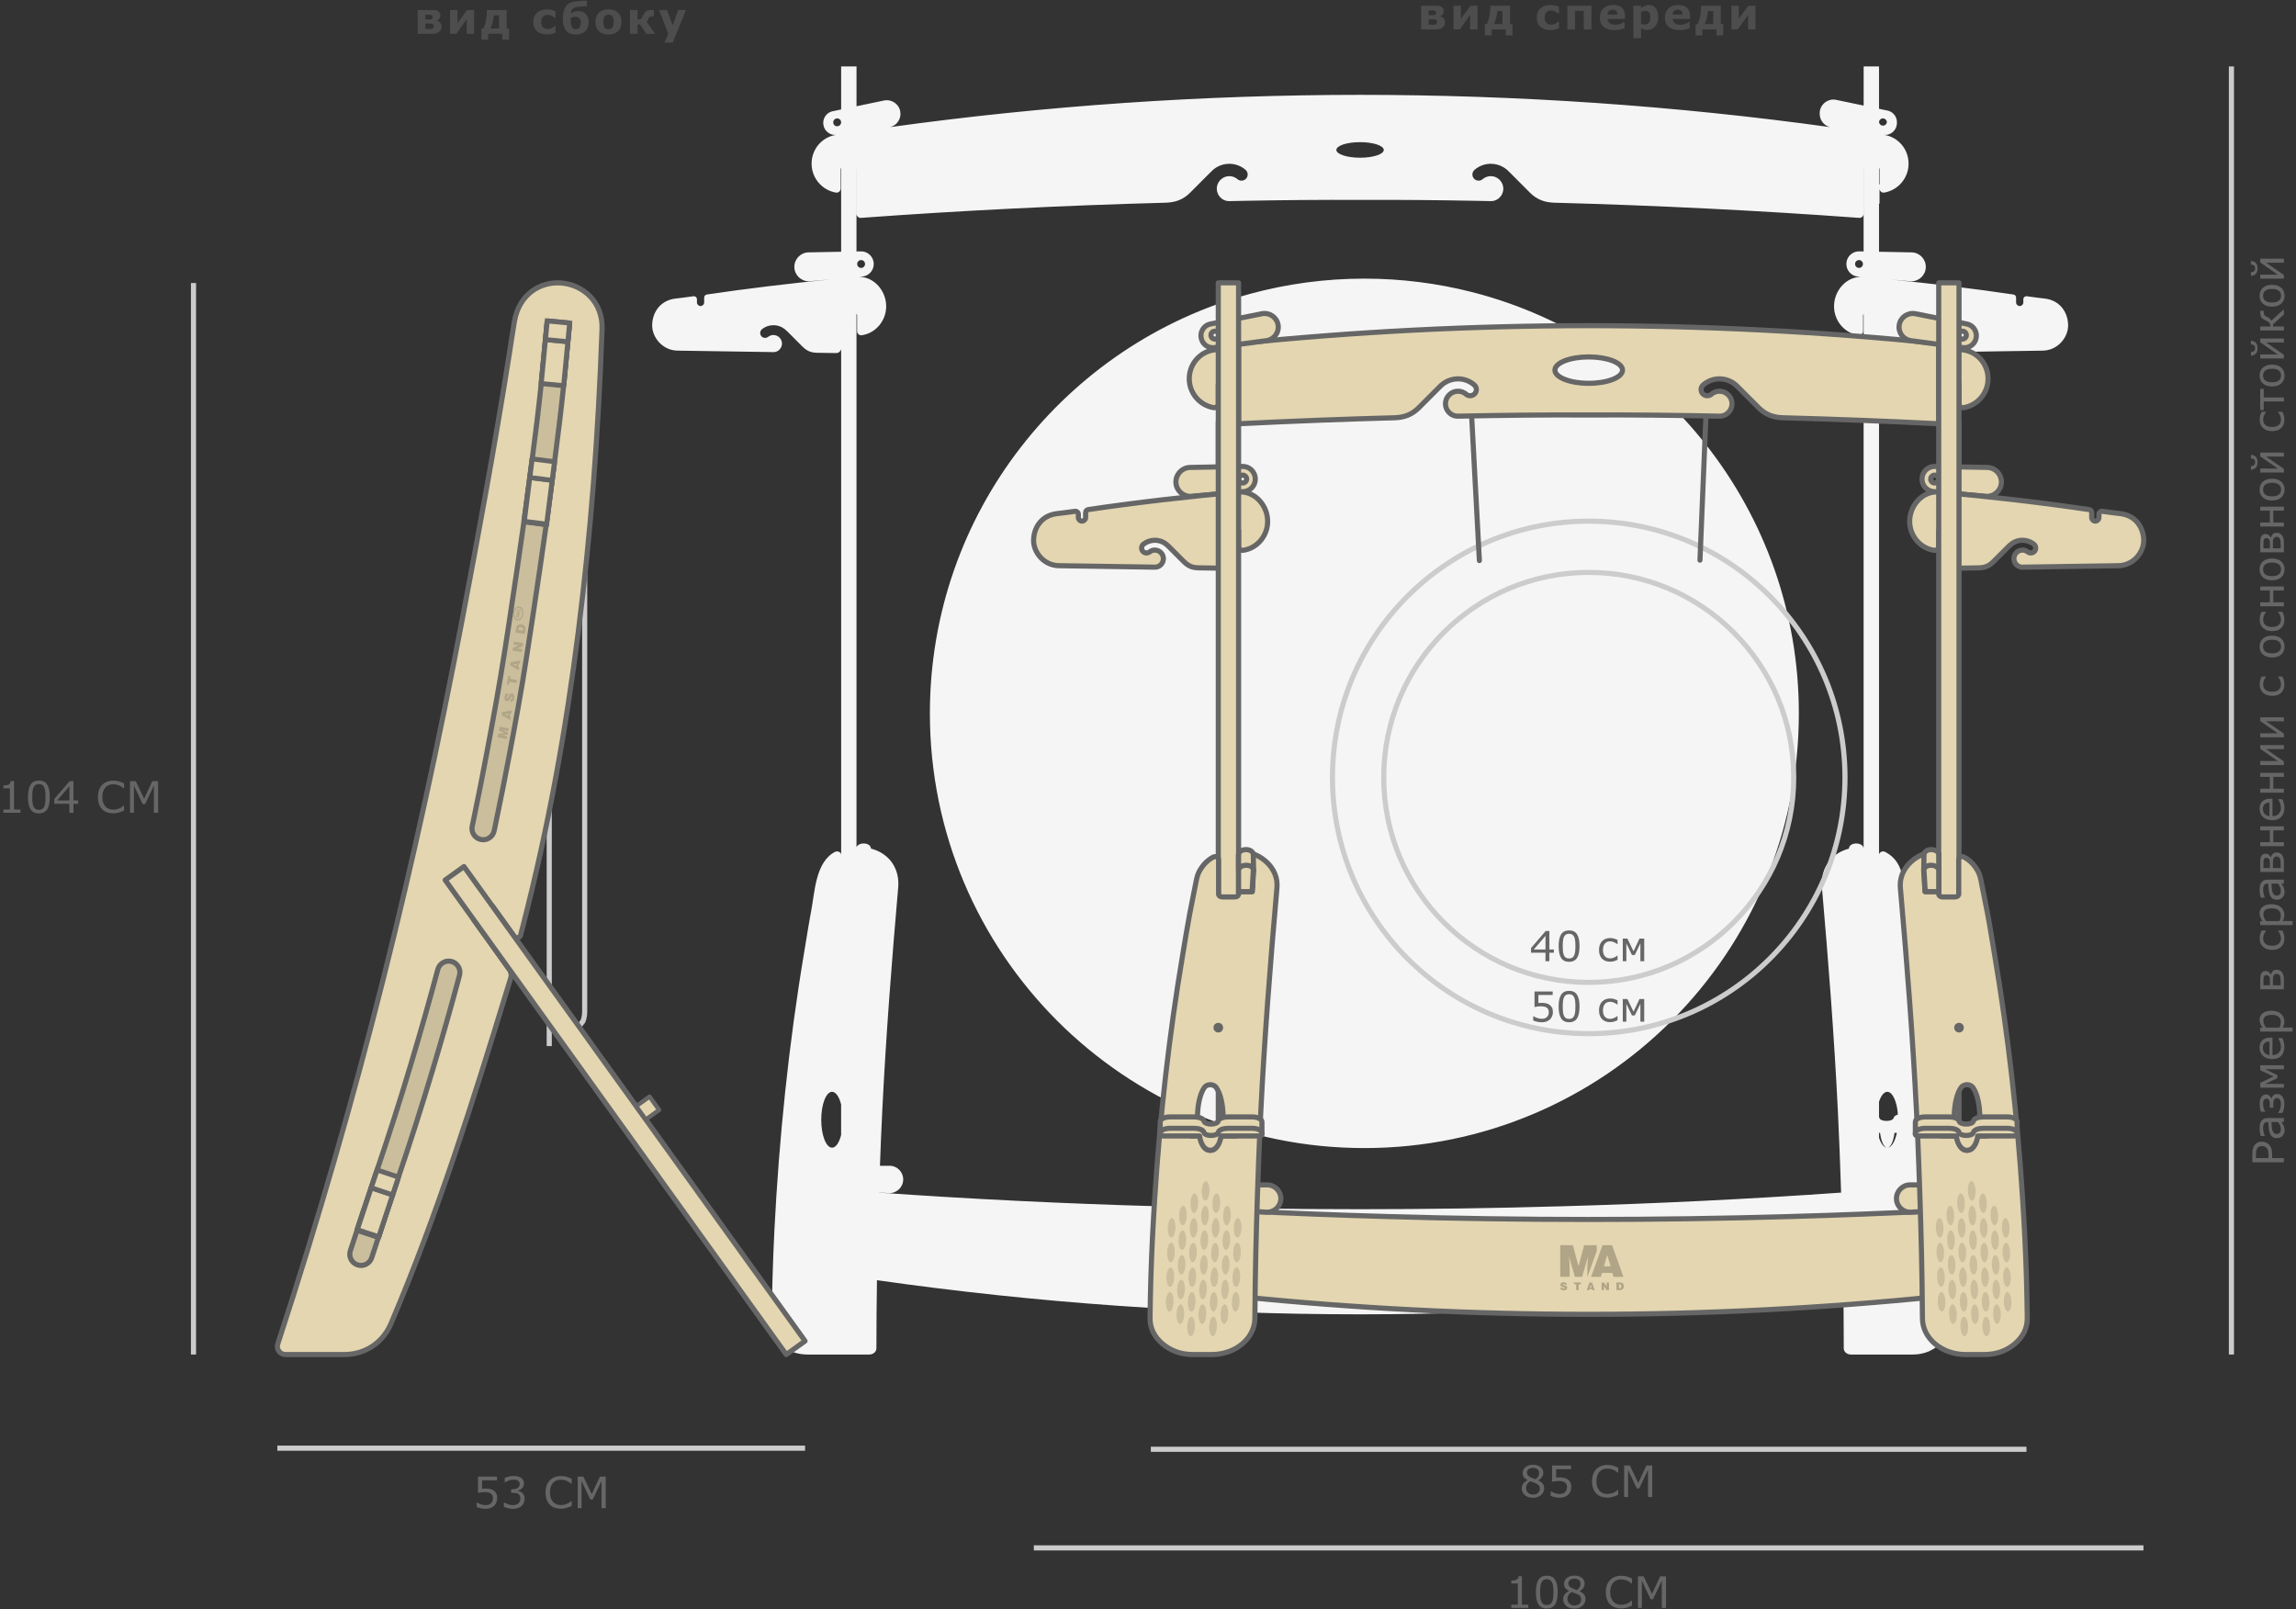 <?xml version="1.0" encoding="UTF-8"?> <svg xmlns="http://www.w3.org/2000/svg" xmlns:xlink="http://www.w3.org/1999/xlink" xml:space="preserve" width="224mm" height="157mm" version="1.1" style="shape-rendering:geometricPrecision; text-rendering:geometricPrecision; image-rendering:optimizeQuality; fill-rule:evenodd; clip-rule:evenodd" viewBox="0 0 22400 15700"><rect x="0" y="0" width="22400" height="15700" fill="#333333" stroke="none"/> <defs> <style type="text/css"> .str2 {stroke:#666666;stroke-width:50;stroke-miterlimit:22.926} .str1 {stroke:#CCCCCC;stroke-width:50;stroke-miterlimit:22.926} .str0 {stroke:#666666;stroke-width:50;stroke-linecap:round;stroke-linejoin:round;stroke-miterlimit:22.926} .fil2 {fill:none} .fil7 {fill:#C4B795} .fil5 {fill:#CABE9C} .fil1 {fill:#E3D6B1} .fil0 {fill:whitesmoke} .fil3 {fill:#4D4D4D;fill-rule:nonzero} .fil4 {fill:#666666;fill-rule:nonzero} .fil6 {fill:#B0A586;fill-rule:nonzero} </style> </defs> <g id="Слой_x0020_1">  <g id="_2230030617440"> <g> <path class="fil0" d="M14359.51 2849.24l46.79 -889.77 -46.79 889.77zm-2224.81 -889.83l61.92 907.34 -61.92 -907.34zm1176.22 9241.53c2341.05,0 4238.85,-1898.9 4238.85,-4241.3 0,-1977 -1351.91,-3638.05 -3181.19,-4108.18 -3.01,-0.77 -6.06,-1.45 -9.07,-2.22 -335.37,-85.39 -686.66,-130.9 -1048.59,-130.9 -385.42,0 -758.71,51.77 -1113.61,148.22l-0.69 0.19c-1800.41,489.59 -3124.54,2136.39 -3124.54,4092.89 0,2342.4 1897.8,4241.3 4238.84,4241.3zm4868.38 -2561.57l2.53 0 0 0.09 -100.01 0c-0.86,0 -1.71,-0.03 -2.55,-0.09l100.03 0zm2.53 -358.82c0,-65.51 -139.89,-70.94 -143.71,-0.93 -189.47,50.54 -277.95,207.67 -263.19,377.58 63.2,724.27 119.01,1444.62 155.24,2174.09 13.36,268.94 23.06,536.6 31.84,803.32l0.03 0.79c-899.45,63.33 -1808.08,107.59 -2725.66,133.44 -1313.73,38.04 -2621.97,38.04 -3935.7,0 -917.29,-25.84 -1825.63,-70.08 -2724.8,-133.38l0.03 -0.88 0.01 -0.31 94.72 5.75c75.01,4.25 139.03,-54.35 141.16,-129.34 2.14,-74.99 -58.44,-137.14 -133.58,-137.15l-93.35 0.35c6.52,-180.37 13.87,-361.2 22.88,-542.64 36.23,-729.48 92.04,-1449.84 155.24,-2174.13 15.01,-172.94 -77.23,-328.65 -265.75,-378.14 -4.28,-63.79 -122.32,-64.14 -141.15,-12.91l0 -5204.45 0 -0.26 0 -0.58c3.84,5.04 6.14,11.31 6.14,18.1l0 152.3c0,12.23 4.9,22.75 14.26,30.62 9.36,7.87 20.57,10.89 32.61,8.79 27.52,-4.79 53.22,-11.61 82.11,-26.43 67.6,-34.68 119.31,-96.69 141.93,-171.09 16.91,-55.64 16.49,-114.65 -0.18,-170.16 -33.93,-112.87 -132.39,-201.22 -250.69,-201.86l25.35 -2.26 0.21 -0.01c67.98,-3.7 120.11,-61.82 116.42,-129.8 -3.69,-67.97 -61.82,-120.1 -129.8,-116.41l-38.36 0.75 0 -803.91c0.28,1.65 0.43,3.32 0.43,5.04l0 431.97c0.13,11.22 4.33,20.83 12.61,28.61 8.28,7.78 18.49,11.47 29.87,10.77 982.52,-72.01 1976.02,-121.14 2980.22,-148.28 91.85,-3.41 166.45,-32 231.39,-97.06 62.68,-62.81 140.32,-140.58 183.62,-183.97 23.84,-23.88 42.65,-44.66 72.18,-62.79 36.89,-22.64 80.3,-35.71 126.77,-35.71 60.67,0 116.14,22.27 158.68,59.06 23.24,20.11 27.7,54.62 10.23,79.67 -19.99,28.74 -61.68,35.21 -89.22,11.45 -21.37,-18.44 -49.23,-29.59 -79.68,-29.59 -67.42,0 -122.07,56.38 -122.07,122.06 0,65.68 53.86,121.64 117.83,121.64 48.57,-1 97.16,-1.96 145.75,-2.86l8.33 -0.16c374.66,-6.95 750.01,-10.75 1125.93,-8.54 379.74,-2.24 758.89,1.7 1137.34,8.76l1.67 0.03c47.02,0.88 94,1.8 141,2.77 63.97,0 117.83,-55.96 117.83,-121.64 0,-65.68 -54.65,-122.06 -122.07,-122.06 -30.45,0 -58.31,11.15 -79.68,29.59 -27.54,23.76 -69.23,17.29 -89.22,-11.45 -17.47,-25.05 -13.01,-59.56 10.23,-79.67 42.54,-36.79 98.01,-59.06 158.68,-59.06 46.47,0 89.88,13.07 126.77,35.71 29.53,18.13 48.34,38.91 72.18,62.79 43.3,43.39 120.94,121.16 183.62,183.97 64.94,65.06 139.54,93.65 231.39,97.06 1004.2,27.14 1997.7,76.27 2980.22,148.28 11.38,0.7 21.59,-2.99 29.87,-10.77 8.28,-7.78 12.48,-17.39 12.61,-28.61l0 -431.97c0,-1.72 0.15,-3.39 0.43,-5.04l0 803.91 -38.36 -0.75c-67.98,-3.69 -126.11,48.44 -129.8,116.41 -3.69,67.98 48.44,126.1 116.42,129.8l0.21 0.01 25.32 2.26c-117.78,1.2 -215.71,89.36 -249.53,201.86 -16.67,55.51 -17.09,114.52 -0.18,170.16 22.62,74.4 74.33,136.41 141.93,171.09 28.89,14.82 54.59,21.64 82.11,26.43 12.04,2.1 23.25,-0.92 32.61,-8.79 9.36,-7.87 14.26,-18.39 14.26,-30.62l0 -152.3c0,-6.09 1.84,-11.78 5.01,-16.52l0 5218.2zm334.54 2593.34c-20.5,6.22 -37.77,16.68 -41.91,33.07 -4.92,19.5 -37.17,29.21 -69.44,29.15 -32.27,0.06 -64.52,-9.65 -69.44,-29.15 -0.79,-3.14 -2.07,-6.05 -3.76,-8.76l0 -149.05c19.37,-59.39 48.38,-97.14 80.8,-97.14 51.59,0 94.54,95.56 103.75,221.88zm-10.47 178.58l-22.81 0c-11.04,83.41 -37.61,142.7 -68.81,144.74 39.72,-1.58 74.11,-59.78 91.62,-144.74zm-93.28 144.79c-31.91,0 -59.23,-59.9 -70.47,-144.79l-10.33 0 0 47.65c19.37,59.39 48.38,97.14 80.8,97.14zm-430.05 1292.72c3.35,221.97 5.17,443.95 5.44,665.96 0.04,32.68 31.47,59.31 70,59.31l123.82 0 149.99 0 327.44 0c98,0 182.34,-29.96 251.08,-89.2 68.75,-59.24 102.73,-131.25 101.17,-214.35 -5.62,-299.97 -12.94,-602.83 -28.33,-907.75 -45.19,-895.38 -138.62,-1808.4 -291.67,-2720.33 -22.66,-135.02 -43.43,-270.44 -68.91,-405.34 -20.22,-107.07 -40.99,-214.16 -62.93,-321.13 -15.07,-103.99 -66.26,-193.25 -167.03,-245.36 -12.68,-6.55 -27.46,-6.78 -40.41,-0.61 -12.95,6.16 -20.41,16.99 -20.41,29.58l0 -4945.4c0.16,13.55 5.17,25.37 14.92,34.97 9.9,9.75 22.01,14.58 35.85,14.37l130.32 -1.98c85.04,-1.29 131.96,4.49 199.66,-63.35 42.9,-42.99 96.07,-96.25 125.71,-125.95 10.96,-10.97 20.12,-21.01 31.24,-30.17 32.33,-31.22 76.23,-50.55 124.34,-50.55 39.29,0 77.25,12.83 108.36,36.42 12.95,9.9 20.77,22.84 20.77,39.63 0,26.47 -21.46,47.93 -47.92,47.93 -31.21,0 -37.77,-28.13 -81.21,-28.13 -46.15,0 -83.57,38.6 -83.57,83.56 0,44.97 36.88,83.28 80.67,83.28l-0.08 0.03c100.27,-1.58 -211.96,3.06 933.68,-14.34 151.48,0 252.22,-130.15 252.22,-245.19 0,-115.26 -68.55,-242.34 -224.18,-262.51 -74.86,-9.7 -97.05,-10.69 -178.26,-22.88 -8.9,-1.33 -17.18,1.03 -24.04,6.93 -6.86,5.9 -10.43,13.73 -10.43,22.74l0 30.42c0,19.41 -15.91,35.36 -35.36,35.36l0 0c-19.45,0 -35.36,-15.91 -35.36,-35.36l0 -47.45c0,-14.97 -10.8,-27.47 -25.58,-29.67 -380.03,-56.53 -802.93,-107.45 -1199.93,-146.73l185.92 16.59c3.3,0.41 6.65,0.72 10.04,0.91 77.76,4.22 144.27,-55.43 148.49,-133.21 4.22,-77.76 -55.43,-144.27 -133.19,-148.49 -1.75,-0.09 -3.5,-0.15 -5.23,-0.17l0 -0.01 -317.85 -6.16 0 -469.4 5 0 0 -15 0 -158.22 0 -15 -5 0 0 -160.8c3.16,4.76 5.01,10.45 5.01,16.55l0 74.56 0 110.53c0,12.23 4.9,22.75 14.26,30.62 9.36,7.87 20.15,11 32.19,8.9 134.56,-23.49 236.84,-140.89 236.84,-282.18 0,-141.28 -101.18,-259.34 -236.08,-280.16 59.55,3.75 111.7,-40.46 120.48,-96.85 1.59,-8.12 2.23,-16.3 2,-24.43 1.46,-50.59 -31.63,-99.91 -83.48,-114.47 -4.04,-1.13 -8.08,-2.02 -12.14,-2.69l-79.08 -16.53 0 -413.29 -149.99 0 0 381.94 -268.44 -56.1c-73.62,-15.08 -145.44,33.63 -158.42,107.52 -1.56,8.87 -2.18,17.69 -1.97,26.36 -1.46,61.33 39.85,116.49 99.71,132.16 -1512.09,-209.27 -3047.73,-314.34 -4583.75,-314.77 -1536.02,0.43 -3071.66,105.5 -4583.75,314.77 66.28,-17.35 109.84,-83.13 97.74,-152.08 -12.98,-73.89 -84.8,-122.6 -158.42,-107.52l-268.44 56.1 0 -388.38 -149.99 0 0 419.73 -79.08 16.53c-4.06,0.67 -8.1,1.56 -12.14,2.69 -58,16.29 -92.52,76.06 -81.48,132.46 8.78,56.39 60.93,100.6 120.48,96.85 -134.9,20.82 -236.08,138.88 -236.08,280.16 0,141.29 102.28,258.68 236.84,282.18 12.05,2.1 23.26,-0.92 32.62,-8.79 9.36,-7.87 13.84,-18.4 13.84,-30.62l0 -110.53 0 -74.56c0,-6.09 1.84,-11.77 5,-16.52l0 818.28 -317.85 6.16 0 0.01c-1.73,0.02 -3.48,0.08 -5.23,0.17 -77.76,4.22 -137.41,70.73 -133.19,148.49 4.22,77.78 70.73,137.43 148.49,133.21 3.39,-0.19 6.74,-0.5 10.04,-0.91l198.1 -17.68c-400.18,39.42 -827.42,90.76 -1210.98,147.82 -14.78,2.2 -25.58,14.7 -25.58,29.67l0 47.45c0,19.45 -15.91,35.36 -35.36,35.36l0 0c-19.45,0 -35.36,-15.95 -35.36,-35.36l0 -30.42c0,-9.01 -3.57,-16.84 -10.43,-22.74 -6.86,-5.9 -15.14,-8.26 -24.04,-6.93 -81.21,12.19 -103.4,13.18 -178.26,22.88 -155.63,20.17 -224.18,147.25 -224.18,262.51 0,115.04 100.74,245.19 252.22,245.19 1145.64,17.4 833.41,12.76 933.68,14.34l-0.08 -0.03c43.79,0 80.67,-38.31 80.67,-83.28 0,-44.96 -37.42,-83.56 -83.57,-83.56 -43.44,0 -50,28.13 -81.21,28.13 -26.46,0 -47.92,-21.46 -47.92,-47.93 0,-16.79 7.82,-29.73 20.77,-39.63 31.11,-23.59 69.07,-36.42 108.36,-36.42 48.11,0 92.01,19.33 124.34,50.55 11.12,9.16 20.28,19.2 31.24,30.17 29.64,29.7 82.81,82.96 125.71,125.95 67.7,67.84 114.62,62.06 199.66,63.35l130.32 1.98c13.84,0.21 25.95,-4.62 35.85,-14.37 7.19,-7.08 11.8,-15.37 13.79,-24.67l0 4935c0,-12.59 -7.46,-23.41 -20.41,-29.58 -12.95,-6.17 -27.74,-5.95 -40.41,0.61 -188.3,97.35 -196.75,390.65 -229.96,566.5 -25.48,134.9 -46.25,270.33 -68.91,405.35 -153.05,911.95 -246.48,1824.99 -291.67,2720.39 -15.39,304.92 -22.71,607.79 -28.33,907.76 -1.56,83.11 32.42,155.11 101.17,214.36 68.74,59.24 153.08,89.2 251.08,89.2l327.44 0 149.99 0 123.82 0c38.53,0 69.96,-26.63 70,-59.31 0.27,-221.97 2.09,-443.91 5.44,-665.84 1553.83,221.36 3133.32,332.52 4713.18,332.96 1580.15,-0.44 3159.93,-111.63 4714.04,-333.08zm-9776.47 -1714.51c-18.86,-74.38 -51.41,-123.52 -88.4,-123.52 -58.31,0 -105.59,122.06 -105.59,272.64 0,150.58 47.28,272.63 105.59,272.63 36.99,0 69.54,-49.14 88.4,-123.51l0 -298.24zm0 -9583.93l0 4.52c-1.13,19.08 -16.29,34.82 -35.87,36.13 -21.24,1.42 -39.62,-14.64 -41.05,-35.88 -1.43,-21.22 14.63,-39.61 35.86,-41.02 21.23,-1.43 39.61,14.61 41.04,35.85l0.02 0.4zm192.97 1345.84c21.13,-1.14 39.2,15.06 40.34,36.19 1.15,21.13 -15.05,39.19 -36.18,40.34 -21.13,1.15 -39.2,-15.05 -40.34,-36.18 -1.15,-21.13 15.05,-39.2 36.18,-40.35zm9739.78 0c-21.13,-1.14 -39.2,15.06 -40.34,36.19 -1.15,21.13 15.05,39.19 36.18,40.34 21.13,1.15 39.2,-15.05 40.34,-36.18 1.15,-21.13 -15.05,-39.2 -36.18,-40.35zm193.04 -1346.83c1.56,18.66 16.54,33.91 35.8,35.2 21.04,1.41 39.27,-14.34 41,-35.29 -1.56,-18.65 -16.56,-33.89 -35.81,-35.17 -21.03,-1.42 -39.26,14.31 -40.99,35.26zm-5294.17 272.26c0,-41.95 103.53,-75.96 231.25,-75.96 127.71,0 231.24,34.01 231.24,75.96 0,41.95 -103.53,75.96 -231.24,75.96 -127.72,0 -231.25,-34.01 -231.25,-75.96z"></path> </g> <path class="fil1 str0" d="M12083.74 12648.78c1131.89,115.79 2273.51,173.94 3415.34,174.26 1141.83,-0.32 2283.45,-58.47 3415.34,-174.26l0 -836.48c-479.97,24.05 -962.48,42.86 -1447.49,56.52 -1313.73,38.04 -2621.97,38.04 -3935.7,0 -485.01,-13.66 -967.52,-32.47 -1447.49,-56.52l0 836.48z"></path> <line class="fil2 str1" x1="10086.17" y1="15101.74" x2="20911.91" y2="15101.74"></line> <path class="fil3" d="M4308.11 259.85c0,11.15 -2.26,21.03 -6.7,29.7 -4.52,8.68 -10.45,15.88 -17.93,21.66 -9.38,7.27 -19.26,12.21 -29.63,14.75 -10.44,2.54 -22.79,3.81 -37.11,3.81l-141.46 0 0 -231.98 135.53 0c16.94,0 29.42,0.56 37.47,1.62 7.97,1.13 15.8,3.81 23.56,8.11 8.12,4.38 14.25,10.23 18.28,17.57 4.09,7.34 6.13,16.02 6.13,26.03 0,11.51 -3.24,21.52 -9.8,30.13 -6.56,8.61 -14.54,15.24 -23.78,19.76l0 2.25c12.84,3.18 23.57,9.53 32.31,19.13 8.75,9.52 13.13,22.01 13.13,37.46zm-86.36 -92.22c0,-8.6 -2.61,-14.67 -7.83,-18.27 -5.22,-3.6 -13.62,-5.43 -25.26,-5.43l-39.72 0 0 46.56 40.99 0c10.23,0 18.06,-2.04 23.56,-6.13 5.51,-4.1 8.26,-9.67 8.26,-16.73zm9.31 89.82c0,-10.02 -2.82,-17 -8.54,-21.09 -5.71,-4.03 -14.18,-6.07 -25.32,-6.07l-48.26 0 0 52.91 49.53 0c10.16,0 18.13,-2.32 23.91,-6.91 5.79,-4.59 8.68,-10.87 8.68,-18.84z"></path> <polygon id="1" class="fil3" points="4625.4,329.77 4553.44,329.77 4553.44,187.88 4452.33,329.77 4390.88,329.77 4390.88,97.79 4462.84,97.79 4462.84,224.85 4556.54,97.79 4625.4,97.79 "></polygon> <path id="2" class="fil3" d="M4966.41 387.34l-66.04 0 0 -58.42 -137.16 0 0 58.42 -66.04 0 0 -109.64 19.05 0c10.51,-21.73 18.98,-48.33 25.26,-79.73 6.28,-31.46 9.45,-64.84 9.45,-100.18l191.77 0 0 179.91 23.71 0 0 109.64zm-97.79 -109.64l0 -127.85 -50.8 0c-2.33,25.4 -6.35,48.97 -11.92,70.84 -5.65,21.8 -12.35,40.78 -20.25,57.01l82.97 0z"></path> <path id="3" class="fil3" d="M5340.8 336.12c-20.25,0 -38.74,-2.4 -55.46,-7.27 -16.72,-4.79 -31.33,-12.2 -43.67,-22.29 -12.28,-10.02 -21.8,-22.72 -28.58,-38.03 -6.7,-15.31 -10.09,-33.16 -10.09,-53.69 0,-21.66 3.6,-40.36 10.87,-56.02 7.2,-15.74 17.28,-28.72 30.27,-39.09 12.48,-9.74 26.95,-16.94 43.39,-21.45 16.37,-4.59 33.37,-6.84 51.01,-6.84 15.87,0 30.48,1.69 43.81,5.15 13.34,3.45 25.83,7.97 37.4,13.47l0 63.5 -10.51 0c-2.9,-2.47 -6.35,-5.36 -10.45,-8.61 -4.02,-3.31 -9.03,-6.56 -14.95,-9.66 -5.65,-3.04 -11.86,-5.58 -18.56,-7.55 -6.77,-1.98 -14.61,-2.97 -23.5,-2.97 -19.82,0 -35.06,6.28 -45.71,18.91 -10.66,12.63 -16.02,29.71 -16.02,51.37 0,22.29 5.5,39.23 16.44,50.8 10.93,11.57 26.39,17.35 46.49,17.35 9.39,0 17.78,-1.05 25.26,-3.17 7.55,-2.19 13.76,-4.73 18.7,-7.62 4.66,-2.75 8.82,-5.65 12.35,-8.68 3.6,-3.03 6.91,-6 9.95,-8.89l10.51 0 0 63.36c-11.71,5.5 -23.92,9.81 -36.69,13.05 -12.7,3.25 -26.81,4.87 -42.26,4.87z"></path> <path id="4" class="fil3" d="M5713.27 134.05c9.38,8.82 16.79,19.97 22.29,33.44 5.51,13.48 8.26,29.78 8.26,48.97 0,36.55 -11.43,65.83 -34.22,87.7 -22.86,21.87 -53.69,32.81 -92.57,32.81 -42.76,0 -74.51,-13.06 -95.25,-39.09 -20.74,-26.11 -31.11,-65.12 -31.11,-117.12 0,-8.68 0.56,-18.7 1.76,-30.13 1.13,-11.36 3.46,-23.85 6.91,-37.53 3.46,-13.55 7.7,-25.76 12.7,-36.62 5.01,-10.87 12.14,-20.68 21.17,-29.35 11.5,-11.22 25.97,-19.55 43.46,-25.05 17.5,-5.5 37.26,-9.31 59.27,-11.43 13.69,-1.2 29.99,-2.26 48.96,-3.1 19.05,-0.78 33.02,-1.35 41.98,-1.63l0 55.04c-9.1,0.42 -17.35,0.77 -24.97,1.12 -7.55,0.36 -16.37,0.85 -26.6,1.56 -7.13,0.56 -15.24,1.2 -24.27,1.9 -9.1,0.64 -17.85,1.69 -26.25,3.11 -8.47,1.48 -16.44,3.95 -23.92,7.4 -7.4,3.46 -13.4,8.05 -18.13,13.69 -3.39,4.16 -6.35,9.81 -8.82,17.08 -2.47,7.26 -4.23,15.87 -5.15,25.75 10.87,-7.41 22.37,-13.34 34.57,-17.71 12.14,-4.3 25.4,-6.49 39.73,-6.49 13.47,0 26.24,2.04 38.17,6.21 11.99,4.16 22.64,10.65 32.03,19.47zm-62.66 137.79c5.01,-5.36 8.89,-11.99 11.79,-19.75 2.89,-7.83 4.37,-18.84 4.37,-33.23 0,-16.65 -4.73,-30.13 -14.18,-40.22 -9.45,-10.16 -21.8,-15.24 -37.11,-15.24 -7.69,0 -15.24,0.71 -22.65,2.19 -7.34,1.41 -15.66,4.58 -24.91,9.38 0,1.41 -0.07,3.39 -0.14,5.93 -0.07,2.54 -0.07,4.87 -0.07,6.91 0,18.91 0.78,33.94 2.4,45.02 1.55,11.15 4.59,20.88 8.96,29.28 3.88,7.34 9.17,12.98 15.95,16.86 6.77,3.95 14.46,5.93 23.14,5.93 5.22,0 10.86,-0.99 16.86,-3.04 6,-1.97 11.22,-5.29 15.59,-10.02z"></path> <path id="5" class="fil3" d="M6063.51 213.85c0,38.17 -11.14,68.22 -33.37,90.17 -22.29,21.94 -53.55,32.95 -93.84,32.95 -40.28,0 -71.54,-11.01 -93.83,-32.95 -22.23,-21.95 -33.38,-52 -33.38,-90.17 0,-38.38 11.22,-68.51 33.59,-90.45 22.43,-21.88 53.62,-32.81 93.62,-32.81 40.57,0 71.9,11.01 93.98,33.02 22.16,22.08 33.23,52.14 33.23,90.24zm-91.58 56.23c4.87,-5.93 8.47,-12.98 10.94,-21.31 2.4,-8.32 3.6,-19.82 3.6,-34.5 0,-13.55 -1.27,-24.98 -3.74,-34.15 -2.47,-9.17 -5.93,-16.51 -10.37,-22.01 -4.38,-5.64 -9.74,-9.6 -15.95,-11.92 -6.21,-2.33 -12.91,-3.53 -20.11,-3.53 -7.19,0 -13.54,0.99 -19.19,2.89 -5.57,1.91 -10.93,5.72 -16.01,11.5 -4.59,5.36 -8.26,12.7 -10.94,22.01 -2.68,9.39 -4.02,21.1 -4.02,35.21 0,12.63 1.2,23.57 3.53,32.88 2.33,9.24 5.78,16.65 10.37,22.3 4.44,5.36 9.66,9.24 15.87,11.71 6.14,2.47 13.13,3.74 21.03,3.74 6.77,0 13.19,-1.13 19.4,-3.39 6.14,-2.26 11.36,-6.07 15.59,-11.43z"></path> <path id="6" class="fil3" d="M6391.96 329.77l-85.93 0 -62.09 -91.86 -23.85 0 0 91.86 -74.5 0 0 -231.98 74.5 0 0 93.13c13.76,-0.14 23.29,-1.63 28.51,-4.45 5.29,-2.82 11.29,-10.3 18.2,-22.43 2.05,-3.53 4.59,-8.19 7.48,-13.83 2.89,-5.65 5.15,-9.95 6.77,-12.98 7.62,-13.48 16.44,-23.5 26.6,-30.06 10.09,-6.56 24.2,-9.81 42.26,-9.81 5.22,0 10.8,0.07 16.65,0.21 5.86,0.14 9.81,0.22 11.86,0.22l0 61.8 -20.18 0c-8.26,0 -14.82,2.05 -19.69,6.21 -4.86,4.16 -9.1,10.3 -12.7,18.42 -3.03,6.77 -5.85,12.13 -8.32,16.08 -2.47,3.95 -5.72,7.27 -9.6,10.02l84.03 119.45z"></path> <polygon id="7" class="fil3" points="6563.14,247.22 6615.84,97.79 6692.61,97.79 6563.77,414.86 6482.71,414.86 6519.75,327.58 6429.72,97.79 6507.89,97.79 "></polygon> <path class="fil3" d="M14097.71 217.51c0,11.15 -2.26,21.03 -6.7,29.7 -4.52,8.68 -10.45,15.88 -17.93,21.66 -9.38,7.27 -19.26,12.21 -29.63,14.75 -10.44,2.54 -22.79,3.81 -37.11,3.81l-141.46 0 0 -231.98 135.53 0c16.94,0 29.42,0.56 37.47,1.62 7.97,1.13 15.8,3.81 23.56,8.11 8.12,4.38 14.25,10.23 18.28,17.57 4.09,7.34 6.13,16.02 6.13,26.03 0,11.51 -3.24,21.52 -9.8,30.13 -6.56,8.61 -14.54,15.24 -23.78,19.76l0 2.25c12.84,3.18 23.57,9.53 32.31,19.13 8.75,9.52 13.13,22.01 13.13,37.46zm-86.36 -92.22c0,-8.6 -2.61,-14.67 -7.83,-18.27 -5.22,-3.6 -13.62,-5.43 -25.26,-5.43l-39.72 0 0 46.56 40.99 0c10.23,0 18.06,-2.04 23.56,-6.13 5.51,-4.1 8.26,-9.67 8.26,-16.73zm9.31 89.82c0,-10.02 -2.82,-17 -8.54,-21.09 -5.71,-4.03 -14.18,-6.07 -25.32,-6.07l-48.26 0 0 52.91 49.53 0c10.16,0 18.13,-2.32 23.91,-6.91 5.79,-4.59 8.68,-10.87 8.68,-18.84z"></path> <polygon id="1" class="fil3" points="14415,287.43 14343.04,287.43 14343.04,145.54 14241.93,287.43 14180.48,287.43 14180.48,55.45 14252.44,55.45 14252.44,182.51 14346.14,55.45 14415,55.45 "></polygon> <path id="2" class="fil3" d="M14756.01 345l-66.04 0 0 -58.42 -137.16 0 0 58.42 -66.04 0 0 -109.64 19.05 0c10.51,-21.73 18.98,-48.33 25.26,-79.73 6.28,-31.46 9.45,-64.84 9.45,-100.18l191.77 0 0 179.91 23.71 0 0 109.64zm-97.79 -109.64l0 -127.85 -50.8 0c-2.33,25.4 -6.35,48.97 -11.92,70.84 -5.65,21.8 -12.35,40.78 -20.25,57.01l82.97 0z"></path> <path id="3" class="fil3" d="M15130.4 293.78c-20.25,0 -38.74,-2.4 -55.46,-7.27 -16.72,-4.79 -31.33,-12.2 -43.67,-22.29 -12.28,-10.02 -21.8,-22.72 -28.58,-38.03 -6.7,-15.31 -10.09,-33.16 -10.09,-53.69 0,-21.66 3.6,-40.36 10.87,-56.02 7.2,-15.74 17.28,-28.72 30.27,-39.09 12.48,-9.74 26.95,-16.94 43.39,-21.45 16.37,-4.59 33.37,-6.84 51.01,-6.84 15.87,0 30.48,1.69 43.81,5.15 13.34,3.45 25.83,7.97 37.4,13.47l0 63.5 -10.51 0c-2.9,-2.47 -6.35,-5.36 -10.45,-8.61 -4.02,-3.31 -9.03,-6.56 -14.95,-9.66 -5.65,-3.04 -11.86,-5.58 -18.56,-7.55 -6.77,-1.98 -14.61,-2.97 -23.5,-2.97 -19.82,0 -35.06,6.28 -45.71,18.91 -10.66,12.63 -16.02,29.71 -16.02,51.37 0,22.29 5.5,39.23 16.44,50.8 10.93,11.57 26.39,17.35 46.49,17.35 9.39,0 17.78,-1.05 25.26,-3.17 7.55,-2.19 13.76,-4.73 18.7,-7.62 4.66,-2.75 8.82,-5.65 12.35,-8.68 3.6,-3.03 6.91,-6 9.95,-8.89l10.51 0 0 63.36c-11.71,5.5 -23.92,9.81 -36.69,13.05 -12.7,3.25 -26.81,4.87 -42.26,4.87z"></path> <polygon id="4" class="fil3" points="15526.22,287.43 15451.72,287.43 15451.72,105.82 15366.2,105.82 15366.2,287.43 15291.7,287.43 15291.7,55.45 15526.22,55.45 "></polygon> <path id="5" class="fil3" d="M15853.89 185.41l-170.17 0c1.12,18.2 8.04,32.17 20.74,41.84 12.77,9.66 31.54,14.46 56.37,14.46 15.67,0 30.91,-2.89 45.65,-8.61 14.75,-5.71 26.39,-11.92 34.93,-18.48l8.25 0 0 59.9c-16.79,6.77 -32.67,11.64 -47.55,14.67 -14.89,3.04 -31.4,4.59 -49.39,4.59 -46.64,0 -82.34,-10.44 -107.17,-31.4 -24.77,-20.95 -37.19,-50.8 -37.19,-89.53 0,-38.31 11.72,-68.65 35.21,-91.02 23.49,-22.36 55.74,-33.58 96.66,-33.58 37.75,0 66.11,9.52 85.16,28.64 18.98,19.12 28.5,46.57 28.5,82.48l0 26.04zm-74.08 -43.61c-0.42,-15.59 -4.23,-27.3 -11.57,-35.2 -7.27,-7.83 -18.63,-11.79 -34.01,-11.79 -14.32,0 -26.03,3.74 -35.27,11.15 -9.18,7.48 -14.33,19.41 -15.46,35.84l96.31 0z"></path> <path id="6" class="fil3" d="M16177.89 168.33c0,19.12 -2.96,36.55 -8.81,52.28 -5.86,15.67 -13.55,28.65 -23.08,38.81 -9.94,10.79 -21.16,18.91 -33.72,24.41 -12.56,5.5 -26.04,8.26 -40.36,8.26 -13.26,0 -24.48,-1.41 -33.72,-4.24 -9.25,-2.82 -18.7,-6.77 -28.37,-11.85l0 96.52 -74.5 0 0 -317.07 74.5 0 0 24.2c11.43,-9.11 23.14,-16.44 35.07,-22.09 11.92,-5.64 25.68,-8.46 41.27,-8.46 29,0 51.51,10.58 67.59,31.82 16.09,21.23 24.13,50.37 24.13,87.41zm-77.04 1.56c0,-22.58 -3.88,-39.02 -11.57,-49.18 -7.69,-10.23 -19.9,-15.31 -36.55,-15.31 -6.99,0 -14.18,1.06 -21.66,3.17 -7.41,2.19 -14.46,5.22 -21.24,9.25l0 116.76c4.94,1.98 10.23,3.18 15.88,3.74 5.64,0.57 11.22,0.85 16.72,0.85 19.68,0 34.36,-5.79 43.95,-17.29 9.67,-11.5 14.47,-28.78 14.47,-51.99z"></path> <path id="7" class="fil3" d="M16488.84 185.41l-170.17 0c1.12,18.2 8.04,32.17 20.74,41.84 12.77,9.66 31.54,14.46 56.37,14.46 15.67,0 30.91,-2.89 45.65,-8.61 14.75,-5.71 26.39,-11.92 34.93,-18.48l8.25 0 0 59.9c-16.79,6.77 -32.67,11.64 -47.55,14.67 -14.89,3.04 -31.4,4.59 -49.39,4.59 -46.64,0 -82.34,-10.44 -107.17,-31.4 -24.77,-20.95 -37.19,-50.8 -37.19,-89.53 0,-38.31 11.72,-68.65 35.21,-91.02 23.49,-22.36 55.74,-33.58 96.66,-33.58 37.75,0 66.11,9.52 85.16,28.64 18.98,19.12 28.5,46.57 28.5,82.48l0 26.04zm-74.08 -43.61c-0.42,-15.59 -4.23,-27.3 -11.57,-35.2 -7.27,-7.83 -18.63,-11.79 -34.01,-11.79 -14.32,0 -26.03,3.74 -35.27,11.15 -9.18,7.48 -14.33,19.41 -15.46,35.84l96.31 0z"></path> <path id="8" class="fil3" d="M16812 345l-66.04 0 0 -58.42 -137.16 0 0 58.42 -66.04 0 0 -109.64 19.05 0c10.51,-21.73 18.98,-48.33 25.26,-79.73 6.28,-31.46 9.45,-64.84 9.45,-100.18l191.77 0 0 179.91 23.71 0 0 109.64zm-97.79 -109.64l0 -127.85 -50.8 0c-2.33,25.4 -6.35,48.97 -11.92,70.84 -5.65,21.8 -12.35,40.78 -20.25,57.01l82.97 0z"></path> <polygon id="9" class="fil3" points="17126.4,287.43 17054.44,287.43 17054.44,145.54 16953.33,287.43 16891.88,287.43 16891.88,55.45 16963.84,55.45 16963.84,182.51 17057.54,55.45 17126.4,55.45 "></polygon> <path class="fil4" d="M4850.94 14616.26c0,14.32 -2.61,28.08 -7.83,41.13 -5.29,13.06 -12.42,24.13 -21.52,33.02 -9.95,9.67 -21.8,17.08 -35.49,22.23 -13.76,5.15 -29.63,7.76 -47.69,7.76 -16.8,0 -33.02,-1.76 -48.62,-5.29 -15.59,-3.53 -28.78,-7.76 -39.51,-12.77l0 -43.75 2.9 0c11.28,7.27 24.55,13.48 39.72,18.56 15.17,5.15 30.13,7.69 44.73,7.69 9.81,0 19.26,-1.41 28.43,-4.16 9.18,-2.75 17.36,-7.55 24.56,-14.47 6.06,-5.92 10.65,-13.05 13.76,-21.3 3.1,-8.26 4.65,-17.85 4.65,-28.72 0,-10.65 -1.83,-19.61 -5.5,-26.95 -3.67,-7.27 -8.75,-13.13 -15.24,-17.57 -7.13,-5.22 -15.88,-8.89 -26.18,-11.08 -10.3,-2.11 -21.8,-3.17 -34.5,-3.17 -12.13,0 -23.85,0.84 -35.06,2.54 -11.29,1.69 -20.96,3.38 -29.14,5.08l0 -158.75 185.41 0 0 35.98 -145.62 0 0 82.06c5.93,-0.5 11.99,-0.92 18.2,-1.2 6.28,-0.28 11.64,-0.43 16.23,-0.43 16.65,0 31.33,1.42 43.89,4.24 12.55,2.82 24.13,7.83 34.64,14.96 11,7.62 19.61,17.35 25.68,29.35 6.07,11.99 9.1,27.02 9.1,45.01z"></path> <path id="1" class="fil4" d="M5095.63 14565.88c6.63,5.86 12.06,13.34 16.3,22.3 4.3,8.96 6.42,20.53 6.42,34.71 0,14.04 -2.54,26.88 -7.62,38.6 -5.15,11.71 -12.28,21.94 -21.52,30.62 -10.37,9.59 -22.51,16.72 -36.48,21.38 -13.97,4.58 -29.35,6.91 -46,6.91 -17.07,0 -33.87,-2.05 -50.45,-6.07 -16.51,-4.09 -30.12,-8.53 -40.71,-13.4l0 -43.18 3.11 0c11.71,7.76 25.54,14.25 41.41,19.4 15.88,5.15 31.19,7.69 45.93,7.69 8.75,0 18,-1.48 27.8,-4.37 9.74,-2.9 17.71,-7.13 23.78,-12.77 6.35,-6.07 11.08,-12.78 14.18,-20.11 3.11,-7.34 4.66,-16.58 4.66,-27.73 0,-11.01 -1.77,-20.18 -5.29,-27.45 -3.53,-7.19 -8.4,-12.91 -14.61,-17.07 -6.21,-4.23 -13.76,-7.2 -22.58,-8.75 -8.89,-1.62 -18.41,-2.4 -28.64,-2.4l-18.63 0 0 -34.29 14.47 0c21.02,0 37.74,-4.37 50.23,-13.12 12.49,-8.82 18.7,-21.59 18.7,-38.45 0,-7.41 -1.55,-13.97 -4.73,-19.55 -3.17,-5.57 -7.62,-10.16 -13.26,-13.76 -5.93,-3.59 -12.28,-6.06 -19.05,-7.48 -6.78,-1.34 -14.4,-2.04 -22.93,-2.04 -13.13,0 -27.03,2.33 -41.77,7.05 -14.82,4.73 -28.72,11.43 -41.84,20.04l-2.05 0 0 -43.18c9.81,-4.87 22.86,-9.31 39.16,-13.4 16.37,-4.02 32.17,-6.07 47.48,-6.07 15.03,0 28.23,1.41 39.73,4.16 11.43,2.75 21.73,7.13 30.97,13.2 9.95,6.63 17.43,14.6 22.58,23.98 5.08,9.32 7.62,20.32 7.62,32.81 0,17.08 -6.07,32.03 -18.13,44.73 -12.07,12.77 -26.25,20.82 -42.69,24.06l0 2.9c6.63,1.13 14.18,3.45 22.72,6.98 8.54,3.46 15.8,7.83 21.73,13.12z"></path> <path id="2" class="fil4" d="M5577.73 14691.68c-7.54,3.32 -14.46,6.42 -20.6,9.32 -6.07,2.89 -14.11,5.85 -24.06,9.03 -8.39,2.61 -17.49,4.87 -27.37,6.7 -9.88,1.91 -20.67,2.82 -32.53,2.82 -22.36,0 -42.61,-3.1 -60.89,-9.38 -18.27,-6.28 -34.15,-16.09 -47.62,-29.49 -13.27,-13.06 -23.57,-29.71 -31.05,-49.88 -7.4,-20.18 -11.14,-43.61 -11.14,-70.35 0,-25.33 3.59,-47.98 10.72,-67.94 7.2,-19.97 17.5,-36.83 31.05,-50.59 13.05,-13.41 28.85,-23.57 47.41,-30.62 18.55,-6.99 39.09,-10.51 61.73,-10.51 16.51,0 33.02,1.97 49.46,5.99 16.51,4.02 34.79,11.08 54.89,21.1l0 48.68 -3.1 0c-16.93,-14.04 -33.73,-24.2 -50.38,-30.62 -16.65,-6.42 -34.5,-9.59 -53.48,-9.59 -15.59,0 -29.56,2.46 -42.05,7.47 -12.49,5.01 -23.56,12.85 -33.37,23.43 -9.45,10.23 -16.86,23.28 -22.15,39.02 -5.3,15.66 -7.98,33.79 -7.98,54.39 0,21.59 2.9,40.08 8.75,55.6 5.86,15.52 13.41,28.15 22.65,37.89 9.67,10.16 20.88,17.64 33.73,22.51 12.91,4.86 26.52,7.33 40.85,7.33 19.68,0 38.1,-3.38 55.31,-10.09 17.22,-6.7 33.3,-16.72 48.33,-30.12l2.89 0 0 47.9z"></path> <polygon id="3" class="fil4" points="5909.69,14714.05 5868.63,14714.05 5868.63,14448.9 5783.12,14629.38 5758.77,14629.38 5673.9,14448.9 5673.9,14714.05 5635.8,14714.05 5635.8,14406.29 5691.46,14406.29 5773.45,14577.67 5852.75,14406.29 5909.69,14406.29 "></polygon> <line class="fil2 str1" x1="2705.76" y1="14128.91" x2="7854.21" y2="14128.91"></line> <path class="fil4" d="M14910.68 15686.88l-166.37 0 0 -31.33 63.93 0 0 -206.58 -63.93 0 0 -27.94c8.68,0 17.92,-0.71 27.87,-2.19 9.88,-1.41 17.36,-3.53 22.44,-6.35 6.35,-3.46 11.36,-7.83 14.96,-13.12 3.67,-5.36 5.78,-12.56 6.35,-21.52l32.1 0 0 277.7 62.65 0 0 31.33z"></path> <path id="1" class="fil4" d="M15197.14 15532.79c0,55.24 -8.68,95.81 -25.97,121.71 -17.28,25.82 -44.09,38.73 -80.5,38.73 -36.9,0 -63.92,-13.12 -80.93,-39.3 -17,-26.18 -25.54,-66.39 -25.54,-120.72 0,-54.75 8.61,-95.18 25.83,-121.28 17.21,-26.11 44.09,-39.16 80.64,-39.16 36.97,0 63.92,13.26 80.93,39.79 17,26.53 25.54,66.61 25.54,120.23zm-54.33 93.77c4.8,-11.15 8.11,-24.28 9.81,-39.37 1.76,-15.03 2.61,-33.17 2.61,-54.4 0,-20.89 -0.85,-39.09 -2.61,-54.47 -1.7,-15.45 -5.01,-28.5 -10.02,-39.23 -4.8,-10.65 -11.43,-18.63 -19.76,-23.99 -8.32,-5.36 -19.05,-8.04 -32.17,-8.04 -12.98,0 -23.71,2.68 -32.17,8.04 -8.47,5.36 -15.24,13.48 -20.18,24.34 -4.66,10.23 -7.9,23.5 -9.6,39.87 -1.76,16.37 -2.61,34.36 -2.61,53.9 0,21.45 0.78,39.44 2.26,53.91 1.55,14.39 4.8,27.37 9.74,38.8 4.58,10.72 11,18.91 19.33,24.55 8.4,5.65 19.47,8.47 33.23,8.47 12.98,0 23.71,-2.68 32.31,-8.04 8.54,-5.37 15.17,-13.48 19.83,-24.34z"></path> <path id="2" class="fil4" d="M15468.78 15601.16c0,26.67 -10.37,48.75 -31.05,66.46 -20.74,17.64 -46.77,26.46 -78.17,26.46 -33.3,0 -59.83,-8.61 -79.59,-25.9 -19.75,-17.21 -29.63,-39.3 -29.63,-66.18 0,-17.07 4.94,-32.59 14.89,-46.42 9.95,-13.9 23.92,-24.91 41.98,-33.02l0 -1.27c-16.51,-8.82 -28.65,-18.49 -36.55,-28.93 -7.9,-10.51 -11.85,-23.64 -11.85,-39.3 0,-23.21 9.45,-42.54 28.43,-58 18.98,-15.45 43.04,-23.14 72.32,-23.14 30.62,0 55.1,7.41 73.38,22.16 18.27,14.74 27.37,33.51 27.37,56.23 0,13.97 -4.3,27.66 -12.91,41.13 -8.61,13.41 -21.24,23.92 -37.89,31.54l0 1.2c19.19,8.33 33.87,18.49 44.03,30.62 10.16,12.14 15.24,27.59 15.24,46.36zm-49.11 -150.64c0,-14.75 -5.64,-26.6 -16.93,-35.35 -11.29,-8.82 -25.68,-13.19 -43.18,-13.19 -17.22,0 -31.33,4.16 -42.33,12.49 -11.01,8.25 -16.51,19.47 -16.51,33.58 0,9.95 2.75,18.56 8.32,25.82 5.58,7.27 13.97,13.76 25.19,19.41 5.08,2.54 12.42,5.78 21.94,9.8 9.53,4.03 18.77,7.34 27.87,9.95 13.41,-9.1 22.72,-18.62 27.87,-28.43 5.15,-9.81 7.76,-21.17 7.76,-34.08zm6.35 154.52c0,-12.63 -2.75,-22.79 -8.32,-30.48 -5.58,-7.62 -16.44,-15.31 -32.67,-23.08 -6.42,-3.03 -13.55,-5.85 -21.17,-8.46 -7.69,-2.61 -17.92,-6.28 -30.69,-10.94 -12.35,6.78 -22.22,15.88 -29.7,27.52 -7.48,11.57 -11.22,24.62 -11.22,39.23 0,18.62 6.35,34 19.12,46.14 12.77,12.14 29,18.2 48.61,18.2 20.04,0 36.06,-5.15 48.05,-15.52 11.99,-10.3 17.99,-24.55 17.99,-42.61z"></path> <path id="3" class="fil4" d="M15921.81 15664.51c-7.54,3.32 -14.46,6.42 -20.6,9.32 -6.07,2.89 -14.11,5.85 -24.06,9.03 -8.39,2.61 -17.49,4.87 -27.37,6.7 -9.88,1.91 -20.67,2.82 -32.53,2.82 -22.36,0 -42.61,-3.1 -60.89,-9.38 -18.27,-6.28 -34.15,-16.09 -47.62,-29.49 -13.27,-13.06 -23.57,-29.71 -31.05,-49.88 -7.4,-20.18 -11.14,-43.61 -11.14,-70.35 0,-25.33 3.59,-47.98 10.72,-67.94 7.2,-19.97 17.5,-36.83 31.05,-50.59 13.05,-13.41 28.85,-23.57 47.41,-30.62 18.55,-6.99 39.09,-10.51 61.73,-10.51 16.51,0 33.02,1.97 49.46,5.99 16.51,4.02 34.79,11.08 54.89,21.1l0 48.68 -3.1 0c-16.93,-14.04 -33.73,-24.2 -50.38,-30.62 -16.65,-6.42 -34.5,-9.59 -53.48,-9.59 -15.59,0 -29.56,2.46 -42.05,7.47 -12.49,5.01 -23.56,12.85 -33.37,23.43 -9.45,10.23 -16.86,23.28 -22.15,39.02 -5.3,15.66 -7.98,33.79 -7.98,54.39 0,21.59 2.9,40.08 8.75,55.6 5.86,15.52 13.41,28.15 22.65,37.89 9.67,10.16 20.88,17.64 33.73,22.51 12.91,4.86 26.52,7.33 40.85,7.33 19.68,0 38.1,-3.38 55.31,-10.09 17.22,-6.7 33.3,-16.72 48.33,-30.12l2.89 0 0 47.9z"></path> <polygon id="4" class="fil4" points="16253.77,15686.88 16212.71,15686.88 16212.71,15421.73 16127.2,15602.21 16102.85,15602.21 16017.98,15421.73 16017.98,15686.88 15979.88,15686.88 15979.88,15379.12 16035.54,15379.12 16117.53,15550.5 16196.83,15379.12 16253.77,15379.12 "></polygon> <circle class="fil2 str1" cx="15499.73" cy="7584.57" r="2500"></circle> <circle class="fil2 str1" cx="15499.73" cy="7584.57" r="2000"></circle> <path class="fil4" d="M15150.41 9874c0,13.71 -2.5,26.88 -7.5,39.37 -5.07,12.5 -11.89,23.1 -20.6,31.61 -9.52,9.26 -20.87,16.35 -33.97,21.28 -13.18,4.93 -28.37,7.43 -45.66,7.43 -16.08,0 -31.61,-1.69 -46.54,-5.07 -14.93,-3.37 -27.56,-7.43 -37.82,-12.22l0 -41.88 2.77 0c10.8,6.96 23.5,12.9 38.02,17.77 14.52,4.93 28.84,7.36 42.82,7.36 9.39,0 18.44,-1.35 27.22,-3.99 8.78,-2.63 16.62,-7.22 23.51,-13.84 5.81,-5.68 10.2,-12.5 13.17,-20.4 2.97,-7.9 4.46,-17.09 4.46,-27.49 0,-10.2 -1.76,-18.78 -5.27,-25.8 -3.51,-6.96 -8.38,-12.56 -14.59,-16.82 -6.82,-5 -15.2,-8.51 -25.06,-10.6 -9.86,-2.03 -20.87,-3.04 -33.03,-3.04 -11.61,0 -22.83,0.81 -33.56,2.43 -10.81,1.62 -20.06,3.24 -27.9,4.86l0 -151.97 177.5 0 0 34.45 -139.41 0 0 78.55c5.68,-0.47 11.49,-0.88 17.43,-1.15 6.01,-0.27 11.14,-0.4 15.53,-0.4 15.94,0 29.99,1.35 42.02,4.05 12.02,2.7 23.09,7.5 33.16,14.32 10.53,7.29 18.77,16.61 24.58,28.1 5.81,11.48 8.72,25.86 8.72,43.09z"></path> <path id="1" class="fil4" d="M15410.03 9820.1c0,52.88 -8.31,91.72 -24.85,116.51 -16.55,24.72 -42.22,37.08 -77.07,37.08 -35.32,0 -61.19,-12.56 -77.47,-37.62 -16.28,-25.06 -24.45,-63.56 -24.45,-115.57 0,-52.41 8.24,-91.11 24.72,-116.1 16.48,-24.99 42.22,-37.49 77.2,-37.49 35.39,0 61.19,12.7 77.47,38.1 16.28,25.39 24.45,63.76 24.45,115.09zm-52 89.76c4.59,-10.67 7.76,-23.23 9.38,-37.69 1.69,-14.38 2.5,-31.74 2.5,-52.07 0,-19.99 -0.81,-37.42 -2.5,-52.14 -1.62,-14.79 -4.79,-27.29 -9.59,-37.56 -4.59,-10.2 -10.94,-17.83 -18.91,-22.96 -7.97,-5.13 -18.24,-7.7 -30.8,-7.7 -12.43,0 -22.69,2.57 -30.8,7.7 -8.1,5.13 -14.59,12.9 -19.31,23.3 -4.46,9.79 -7.57,22.49 -9.19,38.16 -1.69,15.67 -2.5,32.9 -2.5,51.6 0,20.54 0.74,37.76 2.16,51.61 1.49,13.77 4.6,26.2 9.32,37.14 4.39,10.27 10.54,18.11 18.51,23.51 8.04,5.4 18.64,8.1 31.81,8.1 12.43,0 22.7,-2.56 30.94,-7.7 8.17,-5.13 14.52,-12.9 18.98,-23.3z"></path> <path id="2" class="fil4" d="M15780.9 9953.76c-15.12,7.1 -28.16,11.96 -39.03,14.66 -10.81,2.7 -21.69,4.05 -32.49,4.05 -16.08,0 -30.8,-2.36 -44.24,-7.02 -13.44,-4.66 -24.92,-11.75 -34.58,-21.28 -9.59,-9.45 -17.09,-21.48 -22.43,-36 -5.33,-14.45 -7.97,-31.4 -7.97,-50.79 0,-35.19 9.73,-63.35 29.25,-84.36 19.45,-21 46.13,-31.54 79.97,-31.54 12.76,0 25.33,1.76 37.62,5.34 12.36,3.51 23.64,7.9 33.9,13.03l0 41.2 -2.16 0c-12.29,-9.25 -24.31,-16.07 -36.27,-20.53 -11.88,-4.39 -23.43,-6.62 -34.65,-6.62 -22.01,0 -39.03,7.36 -51.06,22.09 -12.09,14.72 -18.1,35.19 -18.1,61.39 0,26.14 6.01,46.47 17.97,60.99 12.02,14.46 29.04,21.68 51.19,21.68 7.77,0 15.47,-0.94 23.17,-2.9 7.77,-1.96 14.73,-4.53 21.07,-7.63 5,-2.5 10.2,-5.47 15.54,-8.92 5.33,-3.44 9.05,-6.01 11.14,-7.7l2.16 0 0 40.86z"></path> <polygon id="3" class="fil4" points="16041.14,9967.61 16003.86,9967.61 16003.86,9793.22 15949.01,9906.82 15921.39,9906.82 15866.88,9793.22 15866.88,9967.61 15832.03,9967.61 15832.03,9746.75 15876.95,9746.75 15936.92,9870.42 15994.94,9746.75 16041.14,9746.75 "></polygon> <path class="fil2 str0" d="M16585.14 5464.92l62.31 -1508.57m-2295.44 0l81.06 1512.56"></path> <path class="fil4" d="M199.42 7929.38l-166.37 0 0 -31.33 63.93 0 0 -206.58 -63.93 0 0 -27.94c8.68,0 17.92,-0.71 27.87,-2.19 9.88,-1.41 17.36,-3.53 22.44,-6.35 6.35,-3.46 11.36,-7.83 14.96,-13.12 3.67,-5.36 5.78,-12.56 6.35,-21.52l32.1 0 0 277.7 62.65 0 0 31.33z"></path> <path id="1" class="fil4" d="M485.88 7775.29c0,55.24 -8.68,95.81 -25.97,121.71 -17.28,25.82 -44.09,38.73 -80.5,38.73 -36.9,0 -63.92,-13.12 -80.93,-39.3 -17,-26.18 -25.54,-66.39 -25.54,-120.72 0,-54.75 8.61,-95.18 25.83,-121.28 17.21,-26.11 44.09,-39.16 80.64,-39.16 36.97,0 63.92,13.26 80.93,39.79 17,26.53 25.54,66.61 25.54,120.23zm-54.33 93.77c4.8,-11.15 8.11,-24.28 9.81,-39.37 1.76,-15.03 2.61,-33.17 2.61,-54.4 0,-20.89 -0.85,-39.09 -2.61,-54.47 -1.7,-15.45 -5.01,-28.5 -10.02,-39.23 -4.8,-10.65 -11.43,-18.63 -19.76,-23.99 -8.32,-5.36 -19.05,-8.04 -32.17,-8.04 -12.98,0 -23.71,2.68 -32.17,8.04 -8.47,5.36 -15.24,13.48 -20.18,24.34 -4.66,10.23 -7.9,23.5 -9.6,39.87 -1.76,16.37 -2.61,34.36 -2.61,53.9 0,21.45 0.78,39.44 2.26,53.91 1.55,14.39 4.8,27.37 9.74,38.8 4.58,10.72 11,18.91 19.33,24.55 8.4,5.65 19.47,8.47 33.23,8.47 12.98,0 23.71,-2.68 32.31,-8.04 8.54,-5.37 15.17,-13.48 19.83,-24.34z"></path> <path id="2" class="fil4" d="M762.6 7842.6l-45.72 0 0 86.78 -39.79 0 0 -86.78 -147.32 0 0 -47.49 149.01 -173.49 38.1 0 0 187.96 45.72 0 0 33.02zm-85.51 -33.02l0 -138.57 -119.03 138.57 119.03 0z"></path> <path id="3" class="fil4" d="M1210.55 7907.01c-7.54,3.32 -14.46,6.42 -20.6,9.32 -6.07,2.89 -14.11,5.85 -24.06,9.03 -8.39,2.61 -17.49,4.87 -27.37,6.7 -9.88,1.91 -20.67,2.82 -32.53,2.82 -22.36,0 -42.61,-3.1 -60.89,-9.38 -18.27,-6.28 -34.15,-16.09 -47.62,-29.49 -13.27,-13.06 -23.57,-29.71 -31.05,-49.88 -7.4,-20.18 -11.14,-43.61 -11.14,-70.35 0,-25.33 3.59,-47.98 10.72,-67.94 7.2,-19.97 17.5,-36.83 31.05,-50.59 13.05,-13.41 28.85,-23.57 47.41,-30.62 18.55,-6.99 39.09,-10.51 61.73,-10.51 16.51,0 33.02,1.97 49.46,5.99 16.51,4.02 34.79,11.08 54.89,21.1l0 48.68 -3.1 0c-16.93,-14.04 -33.73,-24.2 -50.38,-30.62 -16.65,-6.42 -34.5,-9.59 -53.48,-9.59 -15.59,0 -29.56,2.46 -42.05,7.47 -12.49,5.01 -23.56,12.85 -33.37,23.43 -9.45,10.23 -16.86,23.28 -22.15,39.02 -5.3,15.66 -7.98,33.79 -7.98,54.39 0,21.59 2.9,40.08 8.75,55.6 5.86,15.52 13.41,28.15 22.65,37.89 9.67,10.16 20.88,17.64 33.73,22.51 12.91,4.86 26.52,7.33 40.85,7.33 19.68,0 38.1,-3.38 55.31,-10.09 17.22,-6.7 33.3,-16.72 48.33,-30.12l2.89 0 0 47.9z"></path> <polygon id="4" class="fil4" points="1542.51,7929.38 1501.45,7929.38 1501.45,7664.23 1415.94,7844.71 1391.59,7844.71 1306.72,7664.23 1306.72,7929.38 1268.62,7929.38 1268.62,7621.62 1324.28,7621.62 1406.27,7793 1485.57,7621.62 1542.51,7621.62 "></polygon> <line class="fil2 str1" x1="1887.9" y1="13215.24" x2="1887.9" y2="2761.07"></line> <g id="_2230036849344"> <path class="fil2 str1" d="M5358.5 6744.81l0 2944.37 0 516.92m142.4 0l186.71 -243.06c11.11,-29.13 16.58,-60.34 16.58,-94.09l0 -5396.71"></path> <path class="fil1 str2" d="M4968.04 3458.6c16.96,-107.21 32.16,-215.2 50.43,-322.2 46.58,-272.72 260.15,-392.55 459.82,-375.32 210.26,18.13 404.72,183 395.29,449.38 -36.87,1041.32 -110.95,1997.55 -230.51,2944.29 -120.02,950.41 -286.01,1891.31 -546.11,2899.14 -6.05,23.46 -11.96,47.03 -18.23,70.43 -7.24,27 -46.77,33.09 -62.8,11.46 -2.67,-3.69 -9.34,-12.12 -11.99,-15.8 -66.93,-92.89 -133.69,-185.94 -200.33,-279.08 -9.49,-13.27 -28.16,-16.36 -41.43,-6.87l-133.6 95.62c-13.27,9.49 -16.37,28.16 -6.87,41.43 110.39,154.29 220.79,308.57 331.16,462.85l12.78 17.86c19.64,27.46 26.45,59.49 16.54,91.76 -9.45,30.76 -18.81,61.25 -28.09,91.57 -342.52,1117.85 -680.33,2197.93 -1139.84,3278.87 -79.36,186.65 -252.63,301.25 -455.45,301.25l-573.48 -0.01c-25.93,0 -48.25,-11.25 -63.67,-32.11 -15.41,-20.85 -20.04,-45.75 -12.03,-70.28 795.7,-2433.11 1347.88,-4698.44 1805.05,-7096.73 158.65,-832.29 314.59,-1680.63 453.36,-2557.51zm-1295.91 7976.51l-185.1 557.2c-1.7,5.16 1.1,10.8 6.27,12.5l189.57 62.98c5.16,1.7 10.78,-1.1 12.5,-6.27l92.54 -278.61 92.54 -278.61c1.71,-5.16 -1.1,-10.78 -6.26,-12.5l-189.57 -62.97c-5.16,-1.71 -10.79,1.12 -12.49,6.28zm1665.81 -8294.36l-55.8 584.47c-0.51,5.4 3.49,10.29 8.9,10.79l198.83 19.05c5.42,0.5 10.28,-3.5 10.79,-8.92l55.81 -584.47c0.51,-5.42 -3.51,-10.28 -8.91,-10.8l-198.82 -19.03c-5.41,-0.52 -10.3,3.52 -10.8,8.91zm-147.83 1356.1l-76.89 582.1c-0.7,5.38 3.11,10.4 8.5,11.1l198.05 26.15c5.4,0.71 10.38,-3.1 11.1,-8.51l76.89 -582.09c0.71,-5.39 -3.13,-10.38 -8.51,-11.1l-198.04 -26.15c-5.38,-0.71 -10.39,3.14 -11.1,8.5z"></path> <path class="fil5 str2" d="M5190.15 4496.61c16.5,-127.66 32.93,-255.29 48.4,-383.08 15.66,-129.29 30.22,-258.76 43.59,-388.31 -0.51,5.4 3.49,10.29 8.9,10.79l198.83 19.05c5.24,0.48 9.97,-3.25 10.73,-8.41 -13.52,131.01 -28.4,261.9 -44.23,392.66 -15.58,128.74 -31.97,257.42 -48.58,386.03 0.57,-5.29 -3.24,-10.13 -8.54,-10.84l-198.04 -26.15c-5.3,-0.7 -10.23,3.02 -11.06,8.26zm-1309.88 7007.78c1.79,-5.13 -0.92,-10.88 -6.08,-12.59l-189.48 -62.79c-5,-1.66 -10.45,0.8 -12.41,5.62 119.17,-349.09 231.48,-700.7 337.2,-1054.09 91.75,-306.71 179.43,-612.87 261.82,-922.26 15.49,-58.21 75.78,-93.29 134.04,-77.86 58.24,15.44 93.37,75.81 77.86,134.06 -82.91,311.41 -171.26,619.55 -263.61,928.27 -106.44,355.81 -218.35,707.11 -338.28,1058.59 -0.38,1.1 -0.68,1.94 -1.06,3.05zm-184.9 557.13l-69.07 209.32c-18.96,57.48 -80.98,88.81 -138.49,69.89 -57.51,-18.92 -88.92,-80.98 -69.89,-138.5l68.65 -207.67c-0.38,4.45 2.32,8.8 6.73,10.25l189.57 62.98c5.16,1.7 10.78,-1.1 12.5,-6.27zm1142.81 -4038.19l-17.05 82.34c-12.2,58.92 -70.49,97.15 -129.4,84.93 -58.91,-12.22 -97.27,-70.49 -84.93,-129.42l17.07 -81.51c42.66,-203.86 81.73,-403.39 120.44,-607.76 65.02,-343.25 126.3,-677.08 180.96,-1026.8 9.78,-66.05 20.78,-132.12 30.74,-198.23l22.14 -147.21c46.15,-306.64 92.11,-613.37 135.04,-920.48 -0.55,5.3 3.23,10.17 8.53,10.86l198.05 26.15c4.77,0.63 9.22,-2.28 10.68,-6.69l-0.01 0.06c-43.04,307.87 -89.07,615.29 -135.31,922.71 -17.22,114.42 -35.65,229.04 -52.67,343.42 -53.19,347.05 -113.38,675.5 -177.95,1014.34 -44.36,232.87 -78.59,402.75 -126.33,633.29z"></path> <path class="fil6" d="M4855.14 7193.83l90.43 16.12 4.75 -26.63 -30.65 -5.46c-7.28,-1.3 -19.65,-2.47 -27.72,-3l0.05 -0.25 60.96 -6.11 3.67 -20.6 -55.09 -26.8 0.04 -0.25c10.22,2.99 19.89,5.49 30.06,7.3l27.63 4.93 4.75 -26.63 -90.43 -16.12 -6.38 35.8 53.55 26 -59.24 5.9 -6.38 35.8zm98.94 -212.15l-30.83 -14.82 34.09 -3.91 -3.26 18.73zm-60.68 -4.74l84.84 48.19 5.06 -29.03 -11.35 -5.48 5.15 -29.53 12.55 -1.44 5.14 -29.54 -96.14 16.66 -5.25 30.17zm64.17 -214.52c-16.21,-0.58 -31,8.66 -35.31,33.81 -3.88,22.64 2.95,40.9 22.19,44.2 34.58,5.93 34.08,-47.74 47.78,-45.39 4.28,0.73 5.83,6.05 4.55,13.46 -1.01,5.91 -6.43,12.62 -11.71,11.71l-4.88 28.42c16.45,2.18 33.09,-11.02 37.19,-34.91 4.27,-24.9 -2.92,-44.12 -23.92,-47.73 -32.94,-5.65 -33.45,47.85 -47.03,45.52 -3.27,-0.56 -4.66,-3.77 -3.54,-10.31 0.98,-5.66 3.5,-10.54 9.85,-10.61l4.83 -28.17zm18.45 -139.6l4.52 -26.67 -21.13 -3.58 -14.07 83.02 21.13 3.58 4.52 -26.67 69.43 11.77 5.03 -29.68 -69.43 -11.77zm60.88 -127.15l-30.94 -14.59 34.07 -4.16 -3.13 18.75zm-60.71 -4.29l85.2 47.55 4.84 -29.07 -11.39 -5.39 4.92 -29.57 12.54 -1.53 4.93 -29.58 -96.02 17.39 -5.02 30.2zm23.87 -143.83l90.65 14.79 4.65 -28.45 -28.71 -4.69 -20.83 -2.23 54.63 -24.31 4.54 -27.82 -90.65 -14.8 -4.65 28.46 28.84 4.7 20.83 2.24 -54.76 24.28 -4.54 27.83zm54.59 -202.48l0.9 -5.67c2.54,-15.87 8.57,-21.24 27.46,-18.22 17.14,2.74 23.24,11.47 21.02,25.32l-1 6.3 -48.38 -7.73zm64.79 40.85l6.24 -39.06c4.65,-29.1 -5.41,-50.22 -39.55,-55.67 -29.86,-4.77 -46.37,11.2 -51.03,40.43l-6.37 39.8 90.71 14.5z"></path> <g> <path class="fil6" d="M5048.11 5999.9c1.52,0.21 2.97,0.64 4.37,1.3 1.38,0.67 2.51,1.5 3.38,2.51 1.19,1.37 2,2.82 2.49,4.38 0.48,1.55 0.59,3.41 0.29,5.59l-0.66 4.76 11.07 1.52 -1.06 7.7 -33.98 -4.66 1.74 -12.64c0.26,-1.89 0.66,-3.46 1.22,-4.71 0.55,-1.24 1.27,-2.32 2.15,-3.21 1.06,-1.08 2.34,-1.84 3.82,-2.28 1.49,-0.44 3.21,-0.53 5.17,-0.26zm-0.89 8.01c-0.95,-0.13 -1.81,-0.02 -2.55,0.34 -0.75,0.36 -1.31,0.8 -1.67,1.37 -0.47,0.74 -0.77,1.48 -0.92,2.23 -0.14,0.75 -0.3,1.76 -0.47,3.01l-0.18 1.3 10.14 1.4 0.3 -2.18c0.18,-1.3 0.24,-2.38 0.16,-3.24 -0.06,-0.86 -0.32,-1.62 -0.79,-2.27 -0.42,-0.55 -0.96,-0.98 -1.6,-1.29 -0.64,-0.31 -1.46,-0.54 -2.42,-0.67zm2.89 -25.23c-0.83,-0.12 -1.57,-0.07 -2.22,0.16 -0.64,0.22 -1.19,0.67 -1.65,1.36 -0.3,0.48 -0.52,1.05 -0.67,1.74 -0.15,0.67 -0.29,1.46 -0.41,2.37l-0.38 2.73 9.06 1.25 0.33 -2.33c0.16,-1.21 0.23,-2.23 0.21,-3.06 -0.02,-0.83 -0.23,-1.56 -0.64,-2.18 -0.4,-0.58 -0.86,-1.03 -1.39,-1.36 -0.53,-0.32 -1.28,-0.55 -2.24,-0.68zm25.27 -8.79l-1.29 9.38 -13.59 6.39 -0.48 3.48 12.48 1.7 -1.06 7.71 -33.98 -4.66 1.77 -12.88c0.24,-1.76 0.57,-3.25 0.97,-4.48 0.4,-1.23 1.05,-2.35 1.97,-3.35 0.91,-1 2.01,-1.77 3.31,-2.27 1.3,-0.48 2.87,-0.6 4.69,-0.35 2.51,0.34 4.49,1.12 5.92,2.35 1.44,1.24 2.56,2.88 3.35,4.92l15.94 -7.94zm-13.22 -29.76c5.41,0.74 9.53,2.69 12.34,5.86 2.82,3.16 3.89,7.14 3.23,11.94 -0.66,4.79 -2.76,8.32 -6.32,10.61 -3.56,2.29 -8.05,3.06 -13.47,2.3 -5.45,-0.74 -9.57,-2.68 -12.37,-5.85 -2.8,-3.16 -3.87,-7.13 -3.22,-11.92 0.65,-4.77 2.76,-8.32 6.31,-10.61 3.55,-2.31 8.05,-3.08 13.5,-2.33zm7.21 11.37c-0.93,-0.88 -2.07,-1.61 -3.44,-2.16 -1.36,-0.56 -2.97,-0.96 -4.89,-1.23 -2.03,-0.28 -3.8,-0.3 -5.29,-0.09 -1.49,0.22 -2.72,0.6 -3.68,1.16 -1.01,0.55 -1.77,1.24 -2.32,2.07 -0.54,0.83 -0.86,1.73 -0.99,2.68 -0.14,0.97 -0.07,1.92 0.22,2.82 0.27,0.93 0.82,1.81 1.63,2.66 0.77,0.79 1.87,1.48 3.31,2.11 1.44,0.63 3.14,1.07 5.12,1.35 2.02,0.27 3.78,0.31 5.25,0.11 1.48,-0.22 2.73,-0.61 3.7,-1.15 1,-0.54 1.76,-1.23 2.31,-2.06 0.56,-0.84 0.9,-1.76 1.03,-2.74 0.13,-0.98 0.06,-1.96 -0.27,-2.92 -0.3,-0.95 -0.88,-1.82 -1.69,-2.61zm10.91 -17.32l-1.03 7.5 -8.97 -1.24 1.03 -7.5 8.97 1.24z"></path> <path class="fil6" d="M5007.6 5978.22c2.62,-18.48 10.11,-34.62 20.09,-45.73 10.55,-11.78 23.99,-18.11 37.8,-16.21 13.79,1.9 25.02,11.62 32.02,25.79l0.18 0.42c6.52,13.46 9.3,31.02 6.75,49.5l-0.03 0.18c-2.59,18.58 -10.08,34.82 -20.1,46 -10.56,11.78 -23.99,18.11 -37.78,16.22l-0.53 -0.09c-13.53,-2.06 -24.59,-11.72 -31.5,-25.72 -6.62,-13.37 -9.45,-30.89 -7.02,-49.37l0.12 -0.99zm28.25 -38.36c-8.63,9.61 -15.11,23.76 -17.4,40.13l-0.02 0.21c-2.25,16.42 0.17,31.86 5.91,43.48 5.33,10.85 13.55,18.26 23.33,19.75l0.68 0.1c9.84,1.2 19.73,-3.73 27.8,-12.73 8.65,-9.65 15.14,-23.87 17.4,-40.31 2.26,-16.3 -0.11,-31.65 -5.75,-43.25l-0.15 -0.26c-5.41,-10.96 -13.75,-18.45 -23.69,-19.82 -9.92,-1.37 -19.95,3.6 -28.11,12.7z"></path> </g> <path class="fil2 str2" d="M5015.93 9135.78c-2.67,-3.69 -9.34,-12.12 -11.99,-15.8 -66.93,-92.89 -133.69,-185.94 -200.33,-279.08 -9.49,-13.27 -28.16,-16.36 -41.43,-6.87l-133.6 95.62c-13.27,9.49 -16.37,28.16 -6.87,41.43 110.39,154.29 220.79,308.57 331.16,462.85l12.78 17.86m-1293.52 1983.32l-185.1 557.2c-1.7,5.16 1.1,10.8 6.27,12.5l189.57 62.98c5.16,1.7 10.78,-1.1 12.5,-6.27l92.54 -278.61 92.54 -278.61m1457.49 -8363.55l-55.8 584.47c-0.51,5.4 3.49,10.29 8.9,10.79l198.83 19.05c5.42,0.5 10.28,-3.5 10.79,-8.92l55.81 -584.47m-366.36 1335.18l-76.89 582.1c-0.7,5.38 3.11,10.4 8.5,11.1l198.05 26.15c5.4,0.71 10.38,-3.1 11.1,-8.51l76.89 -582.09"></path> <path class="fil1 str0" d="M4343.26 8586.08l3327.77 4629.14c61.07,-43.9 122.12,-87.79 183.18,-131.69l-3327.76 -4629.14c-61.06,43.9 -122.13,87.8 -183.19,131.69z"></path> <rect class="fil1 str0" transform="matrix(0.486 0.676 -0.676 0.486 6337.02 10698.7)" width="192.47" height="192.47"></rect> <rect class="fil1 str2" transform="matrix(-0.092 0.957 -0.957 -0.092 5540.03 3333.89)" width="448.4" height="228.39"></rect> <rect class="fil1 str2" transform="matrix(0.957 0.092 -0.092 0.957 5338.94 3130.91)" width="228.39" height="190.27"></rect> <rect class="fil1 str2" transform="matrix(-0.12 0.954 -0.954 -0.12 5386.93 4686.18)" width="448.4" height="228.39"></rect> <rect class="fil1 str2" transform="matrix(0.954 0.12 -0.12 0.954 5191.98 4477.29)" width="228.39" height="190.27"></rect> <rect class="fil1 str2" transform="matrix(-0.303 0.912 -0.912 -0.303 3830.33 11657.6)" width="448.4" height="228.39"></rect> <rect class="fil1 str2" transform="matrix(0.912 0.303 -0.303 0.912 3679.6 11414.9)" width="228.39" height="190.27"></rect> </g> <path class="fil4" d="M15159.73 9294.85l-43.77 0 0 83.08 -38.09 0 0 -83.08 -141.03 0 0 -45.45 142.65 -166.09 36.47 0 0 179.93 43.77 0 0 31.61zm-81.86 -31.61l0 -132.65 -113.95 132.65 113.95 0z"></path> <path id="1" class="fil4" d="M15410.03 9230.42c0,52.88 -8.31,91.72 -24.85,116.51 -16.55,24.72 -42.22,37.08 -77.07,37.08 -35.32,0 -61.19,-12.56 -77.47,-37.62 -16.28,-25.06 -24.45,-63.56 -24.45,-115.57 0,-52.41 8.24,-91.11 24.72,-116.1 16.48,-24.99 42.22,-37.49 77.2,-37.49 35.39,0 61.19,12.7 77.47,38.1 16.28,25.39 24.45,63.76 24.45,115.09zm-52 89.76c4.59,-10.67 7.76,-23.23 9.38,-37.69 1.69,-14.38 2.5,-31.74 2.5,-52.07 0,-19.99 -0.81,-37.42 -2.5,-52.14 -1.62,-14.79 -4.79,-27.29 -9.59,-37.56 -4.59,-10.2 -10.94,-17.83 -18.91,-22.96 -7.97,-5.13 -18.24,-7.7 -30.8,-7.7 -12.43,0 -22.69,2.57 -30.8,7.7 -8.1,5.13 -14.59,12.9 -19.31,23.3 -4.46,9.79 -7.57,22.49 -9.19,38.16 -1.69,15.67 -2.5,32.9 -2.5,51.6 0,20.54 0.74,37.76 2.16,51.61 1.49,13.77 4.6,26.2 9.32,37.14 4.39,10.27 10.54,18.11 18.51,23.51 8.04,5.4 18.64,8.1 31.81,8.1 12.43,0 22.7,-2.56 30.94,-7.7 8.17,-5.13 14.52,-12.9 18.98,-23.3z"></path> <path id="2" class="fil4" d="M15780.9 9364.08c-15.12,7.1 -28.16,11.96 -39.03,14.66 -10.81,2.7 -21.69,4.05 -32.49,4.05 -16.08,0 -30.8,-2.36 -44.24,-7.02 -13.44,-4.66 -24.92,-11.75 -34.58,-21.28 -9.59,-9.45 -17.09,-21.48 -22.43,-36 -5.33,-14.45 -7.97,-31.4 -7.97,-50.79 0,-35.19 9.73,-63.35 29.25,-84.36 19.45,-21 46.13,-31.54 79.97,-31.54 12.76,0 25.33,1.76 37.62,5.34 12.36,3.51 23.64,7.9 33.9,13.03l0 41.2 -2.16 0c-12.29,-9.25 -24.31,-16.07 -36.27,-20.53 -11.88,-4.39 -23.43,-6.62 -34.65,-6.62 -22.01,0 -39.03,7.36 -51.06,22.09 -12.09,14.72 -18.1,35.19 -18.1,61.39 0,26.14 6.01,46.47 17.97,60.99 12.02,14.46 29.04,21.68 51.19,21.68 7.77,0 15.47,-0.94 23.17,-2.9 7.77,-1.96 14.73,-4.53 21.07,-7.63 5,-2.5 10.2,-5.47 15.54,-8.92 5.33,-3.44 9.05,-6.01 11.14,-7.7l2.16 0 0 40.86z"></path> <polygon id="3" class="fil4" points="16041.14,9377.93 16003.86,9377.93 16003.86,9203.54 15949.01,9317.14 15921.39,9317.14 15866.88,9203.54 15866.88,9377.93 15832.03,9377.93 15832.03,9157.07 15876.95,9157.07 15936.92,9280.74 15994.94,9157.07 16041.14,9157.07 "></polygon> <rect class="fil1 str0" x="18962.38" y="4114.09" width="150" height="623.23"></rect> <line class="fil2 str1" x1="11227.62" y1="14139.53" x2="19770.46" y2="14139.53"></line> <path class="fil4" d="M15065.13 14519.9c0,26.67 -10.37,48.75 -31.05,66.46 -20.74,17.64 -46.77,26.46 -78.17,26.46 -33.3,0 -59.83,-8.61 -79.59,-25.9 -19.75,-17.21 -29.63,-39.3 -29.63,-66.18 0,-17.07 4.94,-32.59 14.89,-46.42 9.95,-13.9 23.92,-24.91 41.98,-33.02l0 -1.27c-16.51,-8.82 -28.65,-18.49 -36.55,-28.93 -7.9,-10.51 -11.85,-23.64 -11.85,-39.3 0,-23.21 9.45,-42.54 28.43,-58 18.98,-15.45 43.04,-23.14 72.32,-23.14 30.62,0 55.1,7.41 73.38,22.16 18.27,14.74 27.37,33.51 27.37,56.23 0,13.97 -4.3,27.66 -12.91,41.13 -8.61,13.41 -21.24,23.92 -37.89,31.54l0 1.2c19.19,8.33 33.87,18.49 44.03,30.62 10.16,12.14 15.24,27.59 15.24,46.36zm-49.11 -150.64c0,-14.75 -5.64,-26.6 -16.93,-35.35 -11.29,-8.82 -25.68,-13.19 -43.18,-13.19 -17.22,0 -31.33,4.16 -42.33,12.49 -11.01,8.25 -16.51,19.47 -16.51,33.58 0,9.95 2.75,18.56 8.32,25.82 5.58,7.27 13.97,13.76 25.19,19.41 5.08,2.54 12.42,5.78 21.94,9.8 9.53,4.03 18.77,7.34 27.87,9.95 13.41,-9.1 22.72,-18.62 27.87,-28.43 5.15,-9.81 7.76,-21.17 7.76,-34.08zm6.35 154.52c0,-12.63 -2.75,-22.79 -8.32,-30.48 -5.58,-7.62 -16.44,-15.31 -32.67,-23.08 -6.42,-3.03 -13.55,-5.85 -21.17,-8.46 -7.69,-2.61 -17.92,-6.28 -30.69,-10.94 -12.35,6.78 -22.22,15.88 -29.7,27.52 -7.48,11.57 -11.22,24.62 -11.22,39.23 0,18.62 6.35,34 19.12,46.14 12.77,12.14 29,18.2 48.61,18.2 20.04,0 36.06,-5.15 48.05,-15.52 11.99,-10.3 17.99,-24.55 17.99,-42.61z"></path> <path id="1" class="fil4" d="M15329.57 14507.83c0,14.32 -2.61,28.08 -7.83,41.13 -5.29,13.06 -12.42,24.13 -21.52,33.02 -9.95,9.67 -21.8,17.08 -35.49,22.23 -13.76,5.15 -29.63,7.76 -47.69,7.76 -16.8,0 -33.02,-1.76 -48.62,-5.29 -15.59,-3.53 -28.78,-7.76 -39.51,-12.77l0 -43.75 2.9 0c11.28,7.27 24.55,13.48 39.72,18.56 15.17,5.15 30.13,7.69 44.73,7.69 9.81,0 19.26,-1.41 28.43,-4.16 9.18,-2.75 17.36,-7.55 24.56,-14.47 6.06,-5.92 10.65,-13.05 13.76,-21.3 3.1,-8.26 4.65,-17.85 4.65,-28.72 0,-10.65 -1.83,-19.61 -5.5,-26.95 -3.67,-7.27 -8.75,-13.13 -15.24,-17.57 -7.13,-5.22 -15.88,-8.89 -26.18,-11.08 -10.3,-2.11 -21.8,-3.17 -34.5,-3.17 -12.13,0 -23.85,0.84 -35.06,2.54 -11.29,1.69 -20.96,3.38 -29.14,5.08l0 -158.75 185.41 0 0 35.98 -145.62 0 0 82.06c5.93,-0.5 11.99,-0.92 18.2,-1.2 6.28,-0.28 11.64,-0.43 16.23,-0.43 16.65,0 31.33,1.42 43.89,4.24 12.55,2.82 24.13,7.83 34.64,14.96 11,7.62 19.61,17.35 25.68,29.35 6.07,11.99 9.1,27.02 9.1,45.01z"></path> <path id="2" class="fil4" d="M15787.26 14583.25c-7.54,3.32 -14.46,6.42 -20.6,9.32 -6.07,2.89 -14.11,5.85 -24.06,9.03 -8.39,2.61 -17.49,4.87 -27.37,6.7 -9.88,1.91 -20.67,2.82 -32.53,2.82 -22.36,0 -42.61,-3.1 -60.89,-9.38 -18.27,-6.28 -34.15,-16.09 -47.62,-29.49 -13.27,-13.06 -23.57,-29.71 -31.05,-49.88 -7.4,-20.18 -11.14,-43.61 -11.14,-70.35 0,-25.33 3.59,-47.98 10.72,-67.94 7.2,-19.97 17.5,-36.83 31.05,-50.59 13.05,-13.41 28.85,-23.57 47.41,-30.62 18.55,-6.99 39.09,-10.51 61.73,-10.51 16.51,0 33.02,1.97 49.46,5.99 16.51,4.02 34.79,11.08 54.89,21.1l0 48.68 -3.1 0c-16.93,-14.04 -33.73,-24.2 -50.38,-30.62 -16.65,-6.42 -34.5,-9.59 -53.48,-9.59 -15.59,0 -29.56,2.46 -42.05,7.47 -12.49,5.01 -23.56,12.85 -33.37,23.43 -9.45,10.23 -16.86,23.28 -22.15,39.02 -5.3,15.66 -7.98,33.79 -7.98,54.39 0,21.59 2.9,40.08 8.75,55.6 5.86,15.52 13.41,28.15 22.65,37.89 9.67,10.16 20.88,17.64 33.73,22.51 12.91,4.86 26.52,7.33 40.85,7.33 19.68,0 38.1,-3.38 55.31,-10.09 17.22,-6.7 33.3,-16.72 48.33,-30.12l2.89 0 0 47.9z"></path> <polygon id="3" class="fil4" points="16119.22,14605.62 16078.16,14605.62 16078.16,14340.47 15992.65,14520.95 15968.3,14520.95 15883.43,14340.47 15883.43,14605.62 15845.33,14605.62 15845.33,14297.86 15900.99,14297.86 15982.98,14469.24 16062.28,14297.86 16119.22,14297.86 "></polygon> <path class="fil1 str0" d="M12083.74 3351.6c1132.1,-115.83 2273.94,-174 3415.99,-174.32 1141.61,0.32 2283.02,58.45 3414.69,174.19l0 782.83c-505.52,-25.33 -1013.85,-44.84 -1524.95,-58.65 -91.85,-3.41 -166.45,-32 -231.39,-97.06 -62.68,-62.81 -140.32,-140.58 -183.62,-183.97 -23.84,-23.88 -42.65,-44.66 -72.18,-62.79 -36.89,-22.64 -80.3,-35.71 -126.77,-35.71 -60.67,0 -116.14,22.27 -158.68,59.06 -23.24,20.11 -27.7,54.62 -10.23,79.67 19.99,28.74 61.68,35.21 89.22,11.45 21.37,-18.44 49.23,-29.59 79.68,-29.59 67.42,0 122.07,56.38 122.07,122.06 0,65.68 -53.86,121.64 -117.83,121.64 -425.82,-8.79 -852.54,-14.08 -1280.01,-11.56 -427.47,-2.52 -854.19,2.77 -1280.01,11.56 -63.97,0 -117.83,-55.96 -117.83,-121.64 0,-65.68 54.65,-122.06 122.07,-122.06 30.45,0 58.31,11.15 79.68,29.59 27.54,23.76 69.23,17.29 89.22,-11.45 17.47,-25.05 13.01,-59.56 -10.23,-79.67 -42.54,-36.79 -98.01,-59.06 -158.68,-59.06 -46.47,0 -89.88,13.07 -126.77,35.71 -29.53,18.13 -48.34,38.91 -72.18,62.79 -43.3,43.39 -120.94,121.16 -183.62,183.97 -64.94,65.06 -139.54,93.65 -231.39,97.06 -511.54,13.83 -1020.3,33.36 -1526.25,58.71l0 -782.76zm3086.23 259.35c0,71.09 147.65,128.72 329.77,128.72 182.12,0 329.76,-57.63 329.76,-128.72 0,-71.09 -147.64,-128.72 -329.76,-128.72 -182.12,0 -329.77,57.63 -329.77,128.72z"></path> <path class="fil1 str0" d="M18956.94 3385.53l0.74 0.11c66.1,9.61 132.2,19.22 198.35,28.55 136.68,19.28 239.63,138.19 239.63,280.71 0,141.29 -102.28,258.69 -236.84,282.18 -12.04,2.1 -22.83,-1.03 -32.19,-8.9 -9.36,-7.87 -14.26,-18.39 -14.26,-30.62l0 -110.53 0 -74.56c0,-16.5 -13.51,-30.01 -30,-30l-95.43 0.11c-16.49,0.01 -30,13.5 -30,30l0 -367.05z"></path> <path class="fil1 str0" d="M19279.82 3294.44c-8.32,56.87 -60.72,101.79 -120.84,97.88 -4.18,-0.26 -8.3,-0.76 -12.35,-1.47l-503.81 -67.11c-74.43,-10.22 -126.02,-80.02 -113.72,-154.02 12.29,-74.01 83.67,-123.38 157.41,-108.97l498.45 99.4c4.06,0.64 8.12,1.49 12.16,2.59 58.16,15.75 93.22,75.2 82.7,131.7zm-96 -22.55c1.24,-21.24 -14.99,-39.48 -36.23,-40.7 -21.24,-1.23 -39.47,14.98 -40.7,36.23 -1.24,21.24 14.97,39.49 36.22,40.71 21.25,1.23 39.49,-15 40.71,-36.24z"></path> <path class="fil1 str0" d="M18867.9 4796.92l499.26 44.55c3.3,0.41 6.65,0.72 10.04,0.91 77.76,4.22 144.27,-55.43 148.49,-133.21 4.22,-77.76 -55.43,-144.27 -133.19,-148.49 -1.75,-0.09 -3.5,-0.15 -5.23,-0.17l0 -0.01 -506.2 -9.8c-67.98,-3.69 -126.11,48.44 -129.8,116.41 -3.69,67.98 48.44,126.1 116.42,129.8l0.21 0.01zm8.55 -161.4c-21.13,-1.14 -39.2,15.06 -40.34,36.19 -1.15,21.13 15.05,39.19 36.18,40.34 21.13,1.15 39.2,-15.05 40.34,-36.18 1.15,-21.13 -15.05,-39.2 -36.18,-40.35z"></path> <path class="fil1 str0" d="M20662.16 5519.22c151.48,0 252.22,-130.15 252.22,-245.19 0,-115.26 -68.55,-242.34 -224.18,-262.51 -74.86,-9.7 -97.05,-10.69 -178.26,-22.88 -8.9,-1.33 -17.18,1.03 -24.04,6.93 -6.86,5.9 -10.43,13.73 -10.43,22.74l0 30.42c0,19.41 -15.91,35.36 -35.36,35.36l0 0c-19.45,0 -35.36,-15.91 -35.36,-35.36l0 -47.45c0,-14.97 -10.8,-27.47 -25.58,-29.67 -465.89,-69.3 -996.23,-130.18 -1464.25,-171.5 -128.2,-11.32 -237.17,80.96 -273.23,200.93 -16.67,55.51 -17.09,114.52 -0.18,170.16 22.62,74.4 74.33,136.41 141.93,171.09 28.89,14.82 54.59,21.64 82.11,26.43 12.04,2.1 23.25,-0.92 32.61,-8.79 9.36,-7.87 14.26,-18.39 14.26,-30.62l0 -152.3c0,-16.5 13.58,-30 30,-30l95 0c16.42,0 30,13.5 30,30l0 315.84c0,13.82 5.02,25.87 14.92,35.62 9.9,9.75 22.01,14.58 35.85,14.37l130.32 -1.98c85.04,-1.29 131.96,4.49 199.66,-63.35 42.9,-42.99 96.07,-96.25 125.71,-125.95 10.96,-10.97 20.12,-21.01 31.24,-30.17 32.33,-31.22 76.23,-50.55 124.34,-50.55 39.29,0 77.25,12.83 108.36,36.42 12.95,9.9 20.77,22.84 20.77,39.63 0,26.47 -21.46,47.93 -47.92,47.93 -31.21,0 -37.77,-28.13 -81.21,-28.13 -46.15,0 -83.57,38.6 -83.57,83.56 0,44.97 36.88,83.28 80.67,83.28l-0.08 0.03c100.27,-1.58 -211.96,3.06 933.68,-14.34z"></path> <rect class="fil1 str0" x="18914.43" y="2759.45" width="197.95" height="10112.61"></rect> <g id="_2230036846336"> <path class="fil6" d="M15221.6 12148.83l0 308.47 91.79 0 0 -9.39 0 -82.61 0 -10.39c0,-12.82 -0.9,-30.05 -2.19,-47.48 -0.6,-8.35 -1.31,-16.75 -2.11,-25.22l-0.04 -0.48c-0.71,-7.61 -1.44,-14.81 -2.15,-21.2l0.86 0 56.71 196.77 0.01 0 70.99 0 0.01 0 56.71 -196.77 0.87 0c-0.71,6.39 -1.45,13.59 -2.15,21.2l-0.05 0.48c-0.8,8.51 -1.51,16.95 -2.11,25.35 -1.29,17.38 -2.19,34.56 -2.19,47.35l0 10.39 0 82.61 0 9.39 1.17 0 90.62 -252.9 0 -55.57 0 0 -123.39 0 -54.98 205.65 -54.99 -205.65 -123.38 0 -0.01 0z"></path> <path class="fil6" d="M15648.37 12354.48l31.72 -111.7 33 111.7 -64.72 0zm-14.67 -205.65l-110.9 308.47 95.23 0 10.8 -37.88 102.07 0 11.2 37.88 96.45 0 -110.9 -308.47 -93.95 0z"></path> <path class="fil6" d="M15287.4 12533.91c-1.76,-13.04 -11.18,-23.59 -31.86,-23.59 -18.62,0 -32.28,7.97 -32.28,23.79 0,28.45 42.83,20.69 42.83,31.97 0,3.52 -4.04,5.48 -10.14,5.48 -4.86,0 -10.97,-3.41 -10.97,-7.76l-23.37 0c0.51,13.45 13.34,24.93 32.99,24.93 20.49,0 34.87,-8.38 34.87,-25.65 0,-27.1 -42.83,-20.17 -42.83,-31.34 0,-2.69 2.38,-4.25 7.76,-4.25 4.65,0 8.89,1.35 9.82,6.42l23.18 0zm114.21 -4.24l21.93 0 0 -17.38 -68.27 0 0 17.38 21.93 0 0 57.1 24.41 0 0 -57.1zm109.97 31.75l7.55 -26.68 7.86 26.68 -15.41 0zm-4.65 -49.13l-26.69 74.48 23.89 0 2.8 -9.83 24.3 0 2.9 9.83 24.31 0 -26.69 -74.48 -24.82 0zm118.45 0l0 74.48 23.38 0 0 -23.59 -0.93 -16.96 26.58 40.55 22.86 0 0 -74.48 -23.38 0 0 23.69 0.94 16.96 -26.59 -40.65 -22.86 0zm169.35 17.38l4.65 0c13.04,0 18.1,4.13 18.1,19.65 0,14.07 -6.2,20.07 -17.58,20.07l-5.17 0 0 -39.72zm-24.42 57.1l32.07 0c23.9,0 39.52,-10.76 39.52,-38.79 0,-24.52 -14.9,-35.69 -38.9,-35.69l-32.69 0 0 74.48z"></path> </g> <path class="fil1 str0" d="M19262.88 11675.47c2.75,57.4 -40.06,111.54 -99.81,119.25 -4.16,0.54 -8.29,0.84 -12.4,0.92l-507.33 30.8c-75.01,4.25 -139.03,-54.35 -141.16,-129.34 -2.14,-74.99 58.44,-137.14 133.58,-137.15l508.26 1.92c4.11,-0.15 8.25,-0.09 12.43,0.21 60.1,4.3 105.92,55.92 106.43,113.39zm-98.54 -3.72c-2.86,-21.08 -22.28,-35.87 -43.36,-32.99 -21.09,2.87 -35.87,22.28 -33,43.36 2.86,21.09 22.27,35.9 43.36,33.01 21.09,-2.87 35.87,-22.29 33,-43.38z"></path> <path class="fil1 str2" d="M18697.94 10849.55c-36.22,-723.86 -92.04,-1438.69 -155.24,-2157.4 -1.66,-19 -3.77,-39.13 -3.79,-58.26 0.01,-98.56 50.96,-186.96 131.55,-247.86 55.07,-41.6 121.44,-68.52 193.92,-79.73 25.41,-3.92 50.03,4.71 50.02,36.54l0.06 132.24c0,4.6 -1.96,8.63 -5.87,11.9 -3.9,3.27 -8.7,4.94 -14.14,4.93l-86.15 -0.16c-16.43,-0.04 -30.01,11.44 -30.01,25.26 0,43.44 0,96.3 0,139.73 0,13.86 13.56,25.29 29.99,25.26 40.32,-0.06 45.3,0.23 85.68,0.24 10.9,0 20.51,7.61 20.51,16.84l0 23.46c0,15.54 15.17,28.35 33.66,28.35 37.52,0 90.07,0 127.63,0 18.5,0 33.66,-12.77 33.66,-28.35 0,-104.78 0,-225.88 0.01,-330.66 -0.01,-34.94 30.97,-41.69 56.64,-27.3 55.96,31.36 97.59,77.14 126.95,128.1 17.78,30.87 27.29,64.72 34.42,100.18 21.7,107.72 42.72,212.43 62.93,318.68 25.47,133.86 46.26,268.25 68.91,402.24 133.86,791.5 222.12,1583.86 272.41,2364.59 17.19,267.4 31.1,531.6 38.77,800.22 3.59,126.47 6.14,252.87 7.75,379.36 1.25,98.03 -39.49,182.75 -121.43,252.42 -81.88,69.67 -182.11,104.87 -298.55,104.86 -60.92,0.01 -121.86,0.02 -182.79,0 -230.42,0.01 -418.57,-157.37 -419.99,-351.32 -0.81,-110.85 -2,-221.73 -3.58,-332.59 -5.54,-389.49 -17.54,-776.71 -31.88,-1166.17 -6.32,-171.39 -13.4,-343.23 -22.05,-515.6zm432.98 -236.78c-39,55.76 -65.52,164.65 -65.52,289.9 -0.01,125.22 26.51,234.12 65.51,289.89 0.15,0.2 0.27,0.36 0.4,0.58 11.3,17.72 33.53,29.8 59.08,29.8 25.58,0 47.8,-12.08 59.11,-29.8 0.13,-0.21 0.24,-0.39 0.38,-0.58 39.01,-55.78 65.52,-164.65 65.52,-289.89 0.01,-125.25 -26.51,-234.14 -65.52,-289.9 -0.14,-0.2 -0.26,-0.37 -0.4,-0.58 -11.3,-17.73 -33.52,-29.8 -59.08,-29.81 -25.57,0.01 -47.81,12.08 -59.09,29.8 -0.13,0.21 -0.24,0.39 -0.39,0.59z"></path> <path class="fil1 str0" d="M19679.12 11063.61l0 -116.33 0 -0.22 0 -0.21 0 -0.22 0 -0.21 0 -0.22 0 -0.21 0 -0.22 0 -0.21 0 -0.21c0,-27.19 -40.07,-48.57 -98.22,-48.57 -99.31,0 -132.25,0 -231.56,0 -34.63,0 -89.3,9.82 -97.11,40.76 -4.92,19.5 -37.17,29.21 -69.44,29.15 -32.27,0.06 -64.52,-9.65 -69.44,-29.15 -7.81,-30.94 -62.48,-40.76 -97.11,-40.76 -99.31,0 -132.25,0 -231.56,0 -58.15,0 -98.22,21.38 -98.22,48.57l0 0.21 0 0.21 0 0.22 0 0.21 0 0.22 0 0.21 0 0.22 0 0.21 0 0.22 0 116.33 255.72 0 0 19.44 240.61 0 199.26 0 0 -19.44 297.07 0z"></path> <path class="fil1 str0" d="M18994.81 11083.05l-112.19 0 -166.07 0c-16.5,0 -30,-6.75 -30,-15 0,-1.67 -0.09,-6.93 -0.09,-11.43 0,-27.19 40.07,-48.57 98.22,-48.57 99.31,0 132.25,0 231.56,0 34.63,0 89.3,9.82 97.11,40.76 4.92,19.5 37.17,29.21 69.44,29.15 32.27,0.06 64.52,-9.65 69.44,-29.15 7.81,-30.94 62.48,-40.76 97.11,-40.76 99.31,0 132.25,0 231.56,0 58.15,0 98.22,21.38 98.22,48.57 0,4.5 -0.09,9.76 -0.09,11.43 0,8.25 -13.5,15 -30,15l-237.24 0 -41.02 0 -75.76 0c-12.05,91.02 -56.59,138.04 -101.78,139.89 -47.07,1.93 -94.9,-45.05 -107.46,-139.89l-90.96 0z"></path> <circle class="fil7 str2" cx="19112.37" cy="10026.28" r="22.49"></circle> <g id="_2230030636448"> <g> <ellipse class="fil5" transform="matrix(-0.496 -4.44811E-14 -0.009 -0.337 19346.6 11739)" rx="74.96" ry="282.22"></ellipse> <ellipse class="fil5" transform="matrix(-0.496 -4.44811E-14 -0.009 -0.337 19131.8 11739)" rx="74.96" ry="282.22"></ellipse> <ellipse class="fil5" transform="matrix(-0.496 -4.44811E-14 -0.009 -0.337 19236 11618.8)" rx="74.96" ry="282.22"></ellipse> <ellipse class="fil5" transform="matrix(-0.496 -4.44811E-14 -0.009 -0.337 19242.4 11859.3)" rx="74.96" ry="282.22"></ellipse> <ellipse class="fil5" transform="matrix(-0.496 -4.44811E-14 -0.009 -0.337 19567.6 11979.5)" rx="74.96" ry="282.22"></ellipse> <ellipse class="fil5" transform="matrix(-0.496 -4.44811E-14 -0.009 -0.337 19352.9 11979.5)" rx="74.96" ry="282.22"></ellipse> <ellipse class="fil5" transform="matrix(-0.496 -4.44811E-14 -0.009 -0.337 19457.1 11859.3)" rx="74.96" ry="282.22"></ellipse> <ellipse class="fil5" transform="matrix(-0.496 -4.44811E-14 -0.009 -0.337 19138.2 11979.5)" rx="74.96" ry="282.22"></ellipse> <ellipse class="fil5" transform="matrix(-0.496 -4.44811E-14 -0.009 -0.337 18923.4 11979.5)" rx="74.96" ry="282.22"></ellipse> <ellipse class="fil5" transform="matrix(-0.496 -4.44811E-14 -0.009 -0.337 19027.6 11859.3)" rx="74.96" ry="282.22"></ellipse> <ellipse class="fil5" transform="matrix(-0.496 -4.44811E-14 -0.009 -0.337 19248.7 12099.7)" rx="74.96" ry="282.22"></ellipse> <ellipse class="fil5" transform="matrix(-0.496 -4.44811E-14 -0.009 -0.337 19463.4 12099.7)" rx="74.96" ry="282.22"></ellipse> <ellipse class="fil5" transform="matrix(-0.496 -4.44811E-14 -0.009 -0.337 19034 12099.7)" rx="74.96" ry="282.22"></ellipse> <ellipse class="fil5" transform="matrix(-0.496 -4.44811E-14 -0.009 -0.337 19574 12220)" rx="74.96" ry="282.22"></ellipse> <ellipse class="fil5" transform="matrix(-0.496 -4.44811E-14 -0.009 -0.337 19359.2 12220)" rx="74.96" ry="282.22"></ellipse> <ellipse class="fil5" transform="matrix(-0.496 -4.44811E-14 -0.009 -0.337 19144.5 12220)" rx="74.96" ry="282.22"></ellipse> <ellipse class="fil5" transform="matrix(-0.496 -4.44811E-14 -0.009 -0.337 18929.7 12220)" rx="74.96" ry="282.22"></ellipse> <ellipse class="fil5" transform="matrix(-0.496 -4.44811E-14 -0.009 -0.337 19580.3 12460.4)" rx="74.96" ry="282.22"></ellipse> <ellipse class="fil5" transform="matrix(-0.496 -4.44811E-14 -0.009 -0.337 19365.5 12460.4)" rx="74.96" ry="282.22"></ellipse> <ellipse class="fil5" transform="matrix(-0.496 -4.44811E-14 -0.009 -0.337 19469.7 12340.2)" rx="74.96" ry="282.22"></ellipse> <ellipse class="fil5" transform="matrix(-0.496 -4.44811E-14 -0.009 -0.337 19476.1 12580.7)" rx="74.96" ry="282.22"></ellipse> <ellipse class="fil5" transform="matrix(-0.496 -4.44811E-14 -0.009 -0.337 19150.8 12460.4)" rx="74.96" ry="282.22"></ellipse> <ellipse class="fil5" transform="matrix(-0.496 -4.44811E-14 -0.009 -0.337 18936.1 12460.4)" rx="74.96" ry="282.22"></ellipse> <ellipse class="fil5" transform="matrix(-0.496 -4.44811E-14 -0.009 -0.337 19040.3 12340.2)" rx="74.96" ry="282.22"></ellipse> <ellipse class="fil5" transform="matrix(-0.496 -4.44811E-14 -0.009 -0.337 19046.6 12580.7)" rx="74.96" ry="282.22"></ellipse> <ellipse class="fil5" transform="matrix(-0.496 -4.44811E-14 -0.009 -0.337 19261.3 12580.7)" rx="74.96" ry="282.22"></ellipse> <ellipse class="fil5" transform="matrix(-0.496 -4.44811E-14 -0.009 -0.337 19586.6 12700.9)" rx="74.96" ry="282.22"></ellipse> <ellipse class="fil5" transform="matrix(-0.496 -4.44811E-14 -0.009 -0.337 19371.9 12700.9)" rx="74.96" ry="282.22"></ellipse> <ellipse class="fil5" transform="matrix(-0.496 -4.44811E-14 -0.009 -0.337 19157.1 12700.9)" rx="74.96" ry="282.22"></ellipse> <ellipse class="fil5" transform="matrix(-0.496 -4.44811E-14 -0.009 -0.337 18942.4 12700.9)" rx="74.96" ry="282.22"></ellipse> <ellipse class="fil5" transform="matrix(-0.496 -4.44811E-14 -0.009 -0.337 19267.7 12821.1)" rx="74.96" ry="282.22"></ellipse> <ellipse class="fil5" transform="matrix(-0.496 -4.44811E-14 -0.009 -0.337 19378.2 12941.4)" rx="74.96" ry="282.22"></ellipse> <ellipse class="fil5" transform="matrix(-0.496 -4.44811E-14 -0.009 -0.337 19482.4 12821.1)" rx="74.96" ry="282.22"></ellipse> <ellipse class="fil5" transform="matrix(-0.496 -4.44811E-14 -0.009 -0.337 19163.4 12941.4)" rx="74.96" ry="282.22"></ellipse> <ellipse class="fil5" transform="matrix(-0.496 -4.44811E-14 -0.009 -0.337 19052.9 12821.1)" rx="74.96" ry="282.22"></ellipse> </g> <ellipse class="fil5" transform="matrix(-0.496 -4.44811E-14 -0.009 -0.337 19252.8 12340.2)" rx="74.96" ry="282.22"></ellipse> </g> <path class="fil1 str0" d="M18911.94 8699.08l0 -205.89c0,-66.14 -148.09,-70.95 -143.81,1.09l12.18 204.8 131.63 0z"></path> <path class="fil1 str0" d="M18914.47 8499.85l0 -159.59c0,-66.14 -142.62,-71.05 -143.81,1.1l-2.53 152.91 146.34 5.58z"></path> <path class="fil1 str0" d="M18914.47 8699.08l0 -205.89c0,-66.14 -148.09,-70.95 -143.81,1.09l12.18 204.8 131.63 0z"></path> <rect class="fil1 str0" x="11885.78" y="4114.09" width="150" height="623.23"></rect> <path class="fil1 str0" d="M12041.22 3385.53l-0.74 0.11c-66.1,9.61 -132.2,19.22 -198.35,28.55 -136.68,19.28 -239.63,138.19 -239.63,280.71 0,141.29 102.28,258.69 236.84,282.18 12.04,2.1 22.83,-1.03 32.19,-8.9 9.36,-7.87 14.26,-18.39 14.26,-30.62l0 -110.53 0 -74.56c0,-16.5 13.51,-30.01 30,-30l95.43 0.11c16.49,0.01 30,13.5 30,30l0 -367.05z"></path> <path class="fil1 str0" d="M11718.34 3294.44c8.32,56.87 60.72,101.79 120.84,97.88 4.18,-0.26 8.3,-0.76 12.35,-1.47l503.81 -67.11c74.43,-10.22 126.02,-80.02 113.72,-154.02 -12.29,-74.01 -83.67,-123.38 -157.41,-108.97l-498.45 99.4c-4.06,0.64 -8.12,1.49 -12.16,2.59 -58.16,15.75 -93.22,75.2 -82.7,131.7zm96 -22.55c-1.24,-21.24 14.99,-39.48 36.23,-40.7 21.24,-1.23 39.47,14.98 40.7,36.23 1.24,21.24 -14.97,39.49 -36.22,40.71 -21.25,1.23 -39.49,-15 -40.71,-36.24z"></path> <path class="fil1 str0" d="M12130.26 4796.92l-499.26 44.55c-3.3,0.41 -6.65,0.72 -10.04,0.91 -77.76,4.22 -144.27,-55.43 -148.49,-133.21 -4.22,-77.76 55.43,-144.27 133.19,-148.49 1.75,-0.09 3.5,-0.15 5.23,-0.17l0 -0.01 506.2 -9.8c67.98,-3.69 126.11,48.44 129.8,116.41 3.69,67.98 -48.44,126.1 -116.42,129.8l-0.21 0.01zm-8.55 -161.4c21.13,-1.14 39.2,15.06 40.34,36.19 1.15,21.13 -15.05,39.19 -36.18,40.34 -21.13,1.15 -39.2,-15.05 -40.34,-36.18 -1.15,-21.13 15.05,-39.2 36.18,-40.35z"></path> <path class="fil1 str0" d="M10336 5519.22c-151.48,0 -252.22,-130.15 -252.22,-245.19 0,-115.26 68.55,-242.34 224.18,-262.51 74.86,-9.7 97.05,-10.69 178.26,-22.88 8.9,-1.33 17.18,1.03 24.04,6.93 6.86,5.9 10.43,13.73 10.43,22.74l0 30.42c0,19.41 15.91,35.36 35.36,35.36l0 0c19.45,0 35.36,-15.91 35.36,-35.36l0 -47.45c0,-14.97 10.8,-27.47 25.58,-29.67 465.89,-69.3 996.23,-130.18 1464.25,-171.5 128.2,-11.32 237.17,80.96 273.23,200.93 16.67,55.51 17.09,114.52 0.18,170.16 -22.62,74.4 -74.33,136.41 -141.93,171.09 -28.89,14.82 -54.59,21.64 -82.11,26.43 -12.04,2.1 -23.25,-0.92 -32.61,-8.79 -9.36,-7.87 -14.26,-18.39 -14.26,-30.62l0 -152.3c0,-16.5 -13.58,-30 -30,-30l-95 0c-16.42,0 -30,13.5 -30,30l0 315.84c0,13.82 -5.02,25.87 -14.92,35.62 -9.9,9.75 -22.01,14.58 -35.85,14.37l-130.32 -1.98c-85.04,-1.29 -131.96,4.49 -199.66,-63.35 -42.9,-42.99 -96.07,-96.25 -125.71,-125.95 -10.96,-10.97 -20.12,-21.01 -31.24,-30.17 -32.33,-31.22 -76.23,-50.55 -124.34,-50.55 -39.29,0 -77.25,12.83 -108.36,36.42 -12.95,9.9 -20.77,22.84 -20.77,39.63 0,26.47 21.46,47.93 47.92,47.93 31.21,0 37.77,-28.13 81.21,-28.13 46.15,0 83.57,38.6 83.57,83.56 0,44.97 -36.88,83.28 -80.67,83.28l0.08 0.03c-100.27,-1.58 211.96,3.06 -933.68,-14.34z"></path> <rect class="fil1 str0" x="11885.78" y="2759.45" width="197.95" height="10112.61"></rect> <path class="fil1 str0" d="M11735.28 11675.47c-2.75,57.4 40.06,111.54 99.81,119.25 4.16,0.54 8.29,0.84 12.4,0.92l507.33 30.8c75.01,4.25 139.03,-54.35 141.16,-129.34 2.14,-74.99 -58.44,-137.14 -133.58,-137.15l-508.26 1.92c-4.11,-0.15 -8.25,-0.09 -12.43,0.21 -60.1,4.3 -105.92,55.92 -106.43,113.39zm98.54 -3.72c2.86,-21.08 22.28,-35.87 43.36,-32.99 21.09,2.87 35.87,22.28 33,43.36 -2.86,21.09 -22.27,35.9 -43.36,33.01 -21.09,-2.87 -35.87,-22.29 -33,-43.38z"></path> <path class="fil1 str2" d="M12300.22 10849.55c36.22,-723.86 92.04,-1438.69 155.24,-2157.4 1.66,-19 3.77,-39.13 3.79,-58.26 -0.01,-98.56 -50.96,-186.96 -131.55,-247.86 -55.07,-41.6 -121.44,-68.52 -193.92,-79.73 -25.41,-3.92 -50.03,4.71 -50.02,36.54l-0.06 132.24c0,4.6 1.96,8.63 5.87,11.9 3.9,3.27 8.7,4.94 14.14,4.93l86.15 -0.16c16.43,-0.04 30.01,11.44 30.01,25.26 0,43.44 0,96.3 0,139.73 0,13.86 -13.56,25.29 -29.99,25.26 -40.32,-0.06 -45.3,0.23 -85.68,0.24 -10.9,0 -20.51,7.61 -20.51,16.84l0 23.46c0,15.54 -15.17,28.35 -33.66,28.35 -37.52,0 -90.07,0 -127.63,0 -18.5,0 -33.66,-12.77 -33.66,-28.35 0,-104.78 0,-225.88 -0.01,-330.66 0.01,-34.94 -30.97,-41.69 -56.64,-27.3 -55.96,31.36 -97.59,77.14 -126.95,128.1 -17.78,30.87 -27.29,64.72 -34.42,100.18 -21.7,107.72 -42.72,212.43 -62.93,318.68 -25.47,133.86 -46.26,268.25 -68.91,402.24 -133.86,791.5 -222.12,1583.86 -272.41,2364.59 -17.19,267.4 -31.1,531.6 -38.77,800.22 -3.59,126.47 -6.14,252.87 -7.75,379.36 -1.25,98.03 39.49,182.75 121.43,252.42 81.88,69.67 182.11,104.87 298.55,104.86 60.92,0.01 121.86,0.02 182.79,0 230.42,0.01 418.57,-157.37 419.99,-351.32 0.81,-110.85 2,-221.73 3.58,-332.59 5.54,-389.49 17.54,-776.71 31.88,-1166.17 6.32,-171.39 13.4,-343.23 22.05,-515.6zm-432.98 -236.78c39,55.76 65.52,164.65 65.52,289.9 0.01,125.22 -26.51,234.12 -65.51,289.89 -0.15,0.2 -0.27,0.36 -0.4,0.58 -11.3,17.72 -33.53,29.8 -59.08,29.8 -25.58,0 -47.8,-12.08 -59.11,-29.8 -0.13,-0.21 -0.24,-0.39 -0.38,-0.58 -39.01,-55.78 -65.52,-164.65 -65.52,-289.89 -0.01,-125.25 26.51,-234.14 65.52,-289.9 0.14,-0.2 0.26,-0.37 0.4,-0.58 11.3,-17.73 33.52,-29.8 59.08,-29.81 25.57,0.01 47.81,12.08 59.09,29.8 0.13,0.21 0.24,0.39 0.39,0.59z"></path> <path class="fil1 str0" d="M11319.04 11063.61l0 -116.33 0 -0.22 0 -0.21 0 -0.22 0 -0.21 0 -0.22 0 -0.21 0 -0.22 0 -0.21 0 -0.21c0,-27.19 40.07,-48.57 98.22,-48.57 99.31,0 132.25,0 231.56,0 34.63,0 89.3,9.82 97.11,40.76 4.92,19.5 37.17,29.21 69.44,29.15 32.27,0.06 64.52,-9.65 69.44,-29.15 7.81,-30.94 62.48,-40.76 97.11,-40.76 99.31,0 132.25,0 231.56,0 58.15,0 98.22,21.38 98.22,48.57l0 0.21 0 0.21 0 0.22 0 0.21 0 0.22 0 0.21 0 0.22 0 0.21 0 0.22 0 116.33 -255.72 0 0 19.44 -240.61 0 -199.26 0 0 -19.44 -297.07 0z"></path> <path class="fil1 str0" d="M12003.35 11083.05l112.19 0 166.07 0c16.5,0 30,-6.75 30,-15 0,-1.67 0.09,-6.93 0.09,-11.43 0,-27.19 -40.07,-48.57 -98.22,-48.57 -99.31,0 -132.25,0 -231.56,0 -34.63,0 -89.3,9.82 -97.11,40.76 -4.92,19.5 -37.17,29.21 -69.44,29.15 -32.27,0.06 -64.52,-9.65 -69.44,-29.15 -7.81,-30.94 -62.48,-40.76 -97.11,-40.76 -99.31,0 -132.25,0 -231.56,0 -58.15,0 -98.22,21.38 -98.22,48.57 0,4.5 0.09,9.76 0.09,11.43 0,8.25 13.5,15 30,15l237.24 0 41.02 0 75.76 0c12.05,91.02 56.59,138.04 101.78,139.89 47.07,1.93 94.9,-45.05 107.46,-139.89l90.96 0z"></path> <circle class="fil7 str2" cx="11885.79" cy="10026.28" r="22.49"></circle> <g id="_2230030619872"> <g> <ellipse class="fil5" transform="matrix(0.496 -4.44811E-14 0.009 -0.337 11651.6 11739)" rx="74.96" ry="282.22"></ellipse> <ellipse class="fil5" transform="matrix(0.496 -4.44811E-14 0.009 -0.337 11866.3 11739)" rx="74.96" ry="282.22"></ellipse> <ellipse class="fil5" transform="matrix(0.496 -4.44811E-14 0.009 -0.337 11762.1 11618.8)" rx="74.96" ry="282.22"></ellipse> <ellipse class="fil5" transform="matrix(0.496 -4.44811E-14 0.009 -0.337 11755.8 11859.3)" rx="74.96" ry="282.22"></ellipse> <ellipse class="fil5" transform="matrix(0.496 -4.44811E-14 0.009 -0.337 11430.5 11979.5)" rx="74.96" ry="282.22"></ellipse> <ellipse class="fil5" transform="matrix(0.496 -4.44811E-14 0.009 -0.337 11645.3 11979.5)" rx="74.96" ry="282.22"></ellipse> <ellipse class="fil5" transform="matrix(0.496 -4.44811E-14 0.009 -0.337 11541.1 11859.3)" rx="74.96" ry="282.22"></ellipse> <ellipse class="fil5" transform="matrix(0.496 -4.44811E-14 0.009 -0.337 11860 11979.5)" rx="74.96" ry="282.22"></ellipse> <ellipse class="fil5" transform="matrix(0.496 -4.44811E-14 0.009 -0.337 12074.7 11979.5)" rx="74.96" ry="282.22"></ellipse> <ellipse class="fil5" transform="matrix(0.496 -4.44811E-14 0.009 -0.337 11970.5 11859.3)" rx="74.96" ry="282.22"></ellipse> <ellipse class="fil5" transform="matrix(0.496 -4.44811E-14 0.009 -0.337 11749.5 12099.7)" rx="74.96" ry="282.22"></ellipse> <ellipse class="fil5" transform="matrix(0.496 -4.44811E-14 0.009 -0.337 11534.7 12099.7)" rx="74.96" ry="282.22"></ellipse> <ellipse class="fil5" transform="matrix(0.496 -4.44811E-14 0.009 -0.337 11964.2 12099.7)" rx="74.96" ry="282.22"></ellipse> <ellipse class="fil5" transform="matrix(0.496 -4.44811E-14 0.009 -0.337 11424.2 12220)" rx="74.96" ry="282.22"></ellipse> <ellipse class="fil5" transform="matrix(0.496 -4.44811E-14 0.009 -0.337 11638.9 12220)" rx="74.96" ry="282.22"></ellipse> <ellipse class="fil5" transform="matrix(0.496 -4.44811E-14 0.009 -0.337 11853.7 12220)" rx="74.96" ry="282.22"></ellipse> <ellipse class="fil5" transform="matrix(0.496 -4.44811E-14 0.009 -0.337 12068.4 12220)" rx="74.96" ry="282.22"></ellipse> <ellipse class="fil5" transform="matrix(0.496 -4.44811E-14 0.009 -0.337 11417.9 12460.4)" rx="74.96" ry="282.22"></ellipse> <ellipse class="fil5" transform="matrix(0.496 -4.44811E-14 0.009 -0.337 11632.6 12460.4)" rx="74.96" ry="282.22"></ellipse> <ellipse class="fil5" transform="matrix(0.496 -4.44811E-14 0.009 -0.337 11528.4 12340.2)" rx="74.96" ry="282.22"></ellipse> <ellipse class="fil5" transform="matrix(0.496 -4.44811E-14 0.009 -0.337 11522.1 12580.7)" rx="74.96" ry="282.22"></ellipse> <ellipse class="fil5" transform="matrix(0.496 -4.44811E-14 0.009 -0.337 11847.4 12460.4)" rx="74.96" ry="282.22"></ellipse> <ellipse class="fil5" transform="matrix(0.496 -4.44811E-14 0.009 -0.337 12062.1 12460.4)" rx="74.96" ry="282.22"></ellipse> <ellipse class="fil5" transform="matrix(0.496 -4.44811E-14 0.009 -0.337 11957.9 12340.2)" rx="74.96" ry="282.22"></ellipse> <ellipse class="fil5" transform="matrix(0.496 -4.44811E-14 0.009 -0.337 11951.6 12580.7)" rx="74.96" ry="282.22"></ellipse> <ellipse class="fil5" transform="matrix(0.496 -4.44811E-14 0.009 -0.337 11736.8 12580.7)" rx="74.96" ry="282.22"></ellipse> <ellipse class="fil5" transform="matrix(0.496 -4.44811E-14 0.009 -0.337 11411.6 12700.9)" rx="74.96" ry="282.22"></ellipse> <ellipse class="fil5" transform="matrix(0.496 -4.44811E-14 0.009 -0.337 11626.3 12700.9)" rx="74.96" ry="282.22"></ellipse> <ellipse class="fil5" transform="matrix(0.496 -4.44811E-14 0.009 -0.337 11841 12700.9)" rx="74.96" ry="282.22"></ellipse> <ellipse class="fil5" transform="matrix(0.496 -4.44811E-14 0.009 -0.337 12055.8 12700.9)" rx="74.96" ry="282.22"></ellipse> <ellipse class="fil5" transform="matrix(0.496 -4.44811E-14 0.009 -0.337 11730.5 12821.1)" rx="74.96" ry="282.22"></ellipse> <ellipse class="fil5" transform="matrix(0.496 -4.44811E-14 0.009 -0.337 11620 12941.4)" rx="74.96" ry="282.22"></ellipse> <ellipse class="fil5" transform="matrix(0.496 -4.44811E-14 0.009 -0.337 11515.8 12821.1)" rx="74.96" ry="282.22"></ellipse> <ellipse class="fil5" transform="matrix(0.496 -4.44811E-14 0.009 -0.337 11834.7 12941.4)" rx="74.96" ry="282.22"></ellipse> <ellipse class="fil5" transform="matrix(0.496 -4.44811E-14 0.009 -0.337 11945.2 12821.1)" rx="74.96" ry="282.22"></ellipse> </g> <ellipse class="fil5" transform="matrix(0.496 -4.44811E-14 0.009 -0.337 11745.3 12340.2)" rx="74.96" ry="282.22"></ellipse> </g> <path class="fil1 str0" d="M12086.22 8699.08l0 -205.89c0,-66.14 148.09,-70.95 143.81,1.09l-12.18 204.8 -131.63 0z"></path> <path class="fil1 str0" d="M12083.69 8499.85l0 -159.59c0,-66.14 142.62,-71.05 143.81,1.1l2.53 152.91 -146.34 5.58z"></path> <path class="fil1 str0" d="M12083.69 8699.08l0 -205.89c0,-66.14 148.09,-70.95 143.81,1.09l-12.18 204.8 -131.63 0z"></path> <line class="fil2 str1" x1="21769.94" y1="13215.24" x2="21769.94" y2="648.34"></line> <path class="fil4" d="M22067.09 11138.58c13.69,0 26.32,2.4 37.96,7.13 11.64,4.73 21.73,11.36 30.27,19.89 10.58,10.59 18.55,23.08 23.84,37.54 5.3,14.39 7.98,32.67 7.98,54.61l0 40.85 114.72 0 0 41.06 -307.76 0 0 -83.39c0,-18.49 1.55,-34.08 4.66,-46.85 3.1,-12.84 7.97,-24.2 14.53,-34.08 7.9,-11.71 17.64,-20.74 29.35,-27.16 11.71,-6.42 26.53,-9.6 44.45,-9.6zm0.99 42.76c-10.51,0 -19.69,1.83 -27.45,5.57 -7.83,3.67 -14.18,9.32 -19.12,16.86 -4.23,6.57 -7.27,14.12 -9.1,22.51 -1.83,8.47 -2.75,19.12 -2.75,31.96l0 40.36 121.92 0 0 -34.36c0,-16.44 -1.48,-29.84 -4.38,-40.07 -2.96,-10.31 -7.62,-18.7 -14.04,-25.12 -6.56,-6.49 -13.47,-11.01 -20.74,-13.69 -7.2,-2.68 -15.38,-4.02 -24.34,-4.02z"></path> <path id="1" class="fil4" d="M22281.86 10907.87l0 38.94 -24.69 0c2.32,3.46 5.64,8.04 9.8,13.9 4.24,5.86 7.55,11.5 10.09,17 3.18,6.5 5.79,13.9 7.97,22.3 2.12,8.33 3.18,18.2 3.18,29.42 0,20.74 -6.91,38.38 -20.67,52.78 -13.83,14.46 -31.4,21.66 -52.78,21.66 -17.57,0 -31.75,-3.74 -42.54,-11.22 -10.87,-7.48 -19.41,-18.2 -25.61,-32.1 -6.21,-13.97 -10.38,-30.84 -12.63,-50.45 -2.19,-19.69 -3.81,-40.78 -4.94,-63.29l-6.07 0c-8.82,0 -16.23,1.55 -22.01,4.66 -5.86,3.1 -10.45,7.48 -13.76,13.26 -3.18,5.51 -5.36,12.14 -6.42,19.83 -1.13,7.69 -1.7,15.73 -1.7,24.13 0,10.16 1.42,21.52 4.17,34.01 2.75,12.55 6.7,25.47 11.92,38.8l0 2.05 -39.44 0c-2.04,-7.55 -4.3,-18.56 -6.77,-32.88 -2.47,-14.32 -3.74,-28.44 -3.74,-42.33 0,-16.3 1.34,-30.41 4.02,-42.48 2.68,-12.06 7.27,-22.51 13.76,-31.33 6.35,-8.67 14.53,-15.31 24.62,-19.82 10.09,-4.59 22.58,-6.84 37.47,-6.84l156.77 0zm-56.87 38.94l-64.63 0c0.71,11.78 1.77,25.68 3.11,41.63 1.41,16.01 3.39,28.64 6.07,37.96 3.17,11.15 8.11,20.11 14.81,26.95 6.71,6.84 16.02,10.3 27.73,10.3 13.34,0 23.35,-3.95 30.06,-11.92 6.7,-7.98 10.09,-20.11 10.09,-36.41 0,-13.62 -2.68,-25.96 -7.98,-37.25 -5.36,-11.22 -11.78,-21.66 -19.26,-31.26z"></path> <path id="2" class="fil4" d="M22217.09 10673.06c12.91,0 23.85,2.96 32.74,8.96 8.96,6 16.16,13.69 21.66,23 5.36,9.38 9.24,19.68 11.71,30.97 2.47,11.22 3.74,22.51 3.74,33.8 0,15.94 -1.55,31.11 -4.59,45.58 -3.03,14.46 -7.69,28.64 -14.11,42.68l-42.68 0 0 -2.68c8.75,-10.02 15.52,-22.72 20.32,-38.17 4.79,-15.52 7.19,-30.48 7.19,-45.01 0,-6.85 -0.63,-13.9 -1.9,-21.1 -1.34,-7.27 -3.39,-13.62 -6.28,-18.91 -3.25,-5.78 -7.13,-10.37 -11.71,-13.75 -4.59,-3.46 -10.8,-5.16 -18.7,-5.16 -8.18,0 -14.68,1.7 -19.61,5.01 -4.87,3.39 -8.54,7.91 -11.01,13.62 -2.4,5.57 -3.95,12.35 -4.45,20.25 -0.56,7.97 -0.84,15.17 -0.84,21.73l0 33.37 -33.87 0 0 -23.07c0,-5.5 -0.21,-12.56 -0.63,-21.38 -0.43,-8.82 -1.49,-15.87 -3.32,-21.37 -2.33,-7.06 -5.64,-12.7 -9.88,-16.87 -4.23,-4.16 -11.07,-6.21 -20.46,-6.21 -6.42,0 -11.78,1.63 -15.94,4.94 -4.24,3.25 -7.48,7.34 -9.81,12.28 -2.33,5.08 -3.95,10.65 -4.73,16.93 -0.85,6.21 -1.27,11.72 -1.27,16.44 0,13.97 1.91,27.66 5.65,41.14 3.81,13.4 9.24,24.76 16.36,33.86l0 2.68 -42.82 0c-3.74,-11.43 -6.78,-23.63 -9.1,-36.69 -2.33,-13.05 -3.53,-26.03 -3.53,-39.08 0,-10.73 0.99,-21.38 2.89,-32.03 1.98,-10.66 5.22,-20.61 9.95,-29.78 4.73,-9.1 11.08,-16.51 19.19,-22.22 8.04,-5.79 17.99,-8.68 29.92,-8.68 12.13,0 22.79,3.74 31.96,11.22 9.17,7.48 15.8,17.49 19.82,30.12l1.41 0c3.46,-14.18 9.88,-25.47 19.27,-33.86 9.45,-8.4 21.94,-12.56 37.46,-12.56z"></path> <polygon id="3" class="fil4" points="22281.86,10393.09 22281.86,10432.04 22099.69,10432.04 22218.36,10489.33 22218.36,10518.19 22099.69,10575.12 22281.86,10575.12 22281.86,10611.53 22051.15,10611.53 22051.15,10564.61 22180.33,10501.96 22051.15,10441.35 22051.15,10393.09 "></polygon> <path id="4" class="fil4" d="M22170.52 10123.29l0 170.18c14.12,0 26.46,-2.12 36.98,-6.42 10.51,-4.24 19.12,-10.09 25.82,-17.57 6.56,-7.13 11.5,-15.66 14.81,-25.47 3.32,-9.88 4.94,-20.75 4.94,-32.6 0,-15.66 -3.1,-31.47 -9.38,-47.41 -6.28,-15.88 -12.49,-27.24 -18.56,-34.01l0 -2.04 42.41 0c5.5,13.05 10.09,26.45 13.83,40.07 3.74,13.62 5.57,27.94 5.57,42.97 0,38.24 -10.37,68.15 -31.04,89.6 -20.68,21.52 -50.1,32.25 -88.2,32.25 -37.67,0 -67.59,-10.3 -89.67,-30.91 -22.16,-20.6 -33.23,-47.69 -33.23,-81.28 0,-31.18 9.1,-55.17 27.23,-72.03 18.2,-16.86 44.03,-25.33 77.4,-25.33l21.09 0zm-29.63 37.67c-20.32,0.15 -36.05,5.3 -47.2,15.46 -11.15,10.09 -16.72,25.54 -16.72,46.21 0,20.88 6.14,37.46 18.34,49.81 12.28,12.35 27.45,19.33 45.58,21.03l0 -132.51z"></path> <path id="5" class="fil4" d="M22163.82 9860.97c18.7,0 35.84,2.68 51.29,8.11 15.53,5.36 28.65,12.91 39.37,22.72 10.24,9.17 18.07,19.9 23.64,32.24 5.57,12.35 8.4,25.48 8.4,39.23 0,12.07 -1.34,22.93 -3.95,32.67 -2.61,9.74 -6.64,19.61 -12.14,29.7l96.52 0 0 38.95 -315.8 0 0 -38.95 24.2 0c-8.68,-10.37 -15.95,-22.01 -21.81,-34.92 -5.85,-12.91 -8.74,-26.67 -8.74,-41.28 0,-27.94 10.51,-49.67 31.53,-65.19 20.96,-15.52 50.17,-23.28 87.49,-23.28zm0.85 40.21c-27.87,0 -48.61,4.73 -62.37,14.26 -13.76,9.52 -20.68,24.2 -20.68,43.95 0,11.15 2.4,22.44 7.2,33.73 4.87,11.36 11.15,22.15 19.05,32.52l130.67 0c5.01,-11.07 8.4,-20.53 10.16,-28.5 1.76,-7.9 2.68,-16.93 2.68,-27.02 0,-21.66 -7.27,-38.6 -21.87,-50.73 -14.61,-12.14 -36.2,-18.21 -64.84,-18.21z"></path> <path id="6" class="fil4" d="M22211.87 9461.14c11.15,0 21.1,2.26 29.84,6.7 8.68,4.52 15.95,10.73 21.74,18.56 6.49,8.82 11.14,18.48 14.04,28.85 2.89,10.45 4.37,24.13 4.37,41.14l0 95.67 -230.71 0 0 -89.53c0,-17.29 0.56,-30.27 1.76,-39.09 1.13,-8.75 3.74,-17.01 7.69,-24.77 4.59,-8.67 10.44,-15.1 17.78,-19.12 7.27,-4.09 15.8,-6.13 25.75,-6.13 11.36,0 21.24,3.24 29.64,9.73 8.39,6.42 14.88,14.82 19.47,24.98l2.04 0c3.32,-13.62 9.74,-24.84 19.2,-33.73 9.45,-8.82 21.94,-13.26 37.39,-13.26zm-101.53 52.49c-4.94,0 -9.38,1.06 -13.33,3.18 -3.96,2.11 -7.06,5.43 -9.25,9.8 -2.82,5.79 -4.44,12.28 -4.79,19.48 -0.36,7.19 -0.5,16.08 -0.5,26.67l0 40.35 62.65 0 0 -48.4c0,-10.16 -0.35,-17.71 -1.12,-22.57 -0.78,-4.87 -2.62,-9.74 -5.65,-14.68 -3.24,-5.22 -7.12,-8.82 -11.57,-10.87 -4.44,-1.97 -9.88,-2.96 -16.44,-2.96zm101.39 -12.28c-7.62,0 -13.83,1.27 -18.63,3.74 -4.73,2.47 -9.17,7.91 -13.12,16.23 -2.54,5.22 -4.02,10.87 -4.52,16.94 -0.49,6.06 -0.7,14.46 -0.7,25.18l0 49.67 75.77 0 0 -36.68c0,-15.39 -0.49,-27.24 -1.55,-35.56 -1.06,-8.33 -3.31,-15.53 -6.77,-21.59 -3.46,-6.07 -7.69,-10.52 -12.63,-13.48 -5.01,-2.96 -10.94,-4.45 -17.85,-4.45z"></path> <path id="7" class="fil4" d="M22267.4 9078.8c7.4,15.81 12.48,29.42 15.31,40.78 2.82,11.29 4.23,22.65 4.23,33.94 0,16.79 -2.47,32.17 -7.34,46.21 -4.87,14.04 -12.27,26.04 -22.22,36.13 -9.88,10.02 -22.44,17.85 -37.61,23.42 -15.1,5.58 -32.81,8.33 -53.06,8.33 -36.75,0 -66.18,-10.16 -88.12,-30.55 -21.94,-20.32 -32.95,-48.19 -32.95,-83.54 0,-13.34 1.84,-26.46 5.58,-39.3 3.66,-12.91 8.25,-24.69 13.61,-35.42l43.04 0 0 2.26c-9.66,12.84 -16.79,25.4 -21.45,37.89 -4.58,12.42 -6.91,24.48 -6.91,36.19 0,23 7.69,40.78 23.07,53.34 15.38,12.63 36.76,18.91 64.13,18.91 27.31,0 48.55,-6.28 63.72,-18.77 15.09,-12.56 22.64,-30.34 22.64,-53.48 0,-8.11 -0.98,-16.15 -3.03,-24.2 -2.05,-8.11 -4.73,-15.38 -7.97,-22.01 -2.61,-5.22 -5.72,-10.66 -9.32,-16.23 -3.59,-5.57 -6.28,-9.45 -8.04,-11.64l0 -2.26 42.69 0z"></path> <path id="8" class="fil4" d="M22163.82 8821.77c18.7,0 35.84,2.68 51.29,8.11 15.53,5.36 28.65,12.91 39.37,22.72 10.24,9.17 18.07,19.9 23.64,32.24 5.57,12.35 8.4,25.48 8.4,39.23 0,12.07 -1.34,22.93 -3.95,32.67 -2.61,9.74 -6.64,19.61 -12.14,29.7l96.52 0 0 38.95 -315.8 0 0 -38.95 24.2 0c-8.68,-10.37 -15.95,-22.01 -21.81,-34.92 -5.85,-12.91 -8.74,-26.67 -8.74,-41.28 0,-27.94 10.51,-49.67 31.53,-65.19 20.96,-15.52 50.17,-23.28 87.49,-23.28zm0.85 40.21c-27.87,0 -48.61,4.73 -62.37,14.26 -13.76,9.52 -20.68,24.2 -20.68,43.95 0,11.15 2.4,22.44 7.2,33.73 4.87,11.36 11.15,22.15 19.05,32.52l130.67 0c5.01,-11.07 8.4,-20.53 10.16,-28.5 1.76,-7.9 2.68,-16.93 2.68,-27.02 0,-21.66 -7.27,-38.6 -21.87,-50.73 -14.61,-12.14 -36.2,-18.21 -64.84,-18.21z"></path> <path id="9" class="fil4" d="M22281.86 8581.75l0 38.94 -24.69 0c2.32,3.46 5.64,8.04 9.8,13.9 4.24,5.86 7.55,11.5 10.09,17 3.18,6.5 5.79,13.9 7.97,22.3 2.12,8.33 3.18,18.2 3.18,29.42 0,20.74 -6.91,38.38 -20.67,52.78 -13.83,14.46 -31.4,21.66 -52.78,21.66 -17.57,0 -31.75,-3.74 -42.54,-11.22 -10.87,-7.48 -19.41,-18.2 -25.61,-32.1 -6.21,-13.97 -10.38,-30.84 -12.63,-50.45 -2.19,-19.69 -3.81,-40.78 -4.94,-63.29l-6.07 0c-8.82,0 -16.23,1.55 -22.01,4.66 -5.86,3.1 -10.45,7.48 -13.76,13.26 -3.18,5.51 -5.36,12.14 -6.42,19.83 -1.13,7.69 -1.7,15.73 -1.7,24.13 0,10.16 1.42,21.52 4.17,34.01 2.75,12.55 6.7,25.47 11.92,38.8l0 2.05 -39.44 0c-2.04,-7.55 -4.3,-18.56 -6.77,-32.88 -2.47,-14.32 -3.74,-28.44 -3.74,-42.33 0,-16.3 1.34,-30.41 4.02,-42.48 2.68,-12.06 7.27,-22.51 13.76,-31.33 6.35,-8.67 14.53,-15.31 24.62,-19.82 10.09,-4.59 22.58,-6.84 37.47,-6.84l156.77 0zm-56.87 38.94l-64.63 0c0.71,11.78 1.77,25.68 3.11,41.63 1.41,16.01 3.39,28.64 6.07,37.96 3.17,11.15 8.11,20.11 14.81,26.95 6.71,6.84 16.02,10.3 27.73,10.3 13.34,0 23.35,-3.95 30.06,-11.92 6.7,-7.98 10.09,-20.11 10.09,-36.41 0,-13.62 -2.68,-25.96 -7.98,-37.25 -5.36,-11.22 -11.78,-21.66 -19.26,-31.26z"></path> <path id="10" class="fil4" d="M22211.87 8316.46c11.15,0 21.1,2.26 29.84,6.7 8.68,4.52 15.95,10.73 21.74,18.56 6.49,8.82 11.14,18.48 14.04,28.85 2.89,10.45 4.37,24.13 4.37,41.14l0 95.67 -230.71 0 0 -89.53c0,-17.29 0.56,-30.27 1.76,-39.09 1.13,-8.75 3.74,-17.01 7.69,-24.77 4.59,-8.67 10.44,-15.1 17.78,-19.12 7.27,-4.09 15.8,-6.13 25.75,-6.13 11.36,0 21.24,3.24 29.64,9.73 8.39,6.42 14.88,14.82 19.47,24.98l2.04 0c3.32,-13.62 9.74,-24.84 19.2,-33.73 9.45,-8.82 21.94,-13.26 37.39,-13.26zm-101.53 52.49c-4.94,0 -9.38,1.06 -13.33,3.18 -3.96,2.11 -7.06,5.43 -9.25,9.8 -2.82,5.79 -4.44,12.28 -4.79,19.48 -0.36,7.19 -0.5,16.08 -0.5,26.67l0 40.35 62.65 0 0 -48.4c0,-10.16 -0.35,-17.71 -1.12,-22.57 -0.78,-4.87 -2.62,-9.74 -5.65,-14.68 -3.24,-5.22 -7.12,-8.82 -11.57,-10.87 -4.44,-1.97 -9.88,-2.96 -16.44,-2.96zm101.39 -12.28c-7.62,0 -13.83,1.27 -18.63,3.74 -4.73,2.47 -9.17,7.91 -13.12,16.23 -2.54,5.22 -4.02,10.87 -4.52,16.94 -0.49,6.06 -0.7,14.46 -0.7,25.18l0 49.67 75.77 0 0 -36.68c0,-15.39 -0.49,-27.24 -1.55,-35.56 -1.06,-8.33 -3.31,-15.53 -6.77,-21.59 -3.46,-6.07 -7.69,-10.52 -12.63,-13.48 -5.01,-2.96 -10.94,-4.45 -17.85,-4.45z"></path> <polygon id="11" class="fil4" points="22281.86,8062.18 22281.86,8101.12 22178.57,8101.12 22178.57,8216.69 22281.86,8216.69 22281.86,8255.64 22051.15,8255.64 22051.15,8216.69 22144.7,8216.69 22144.7,8101.12 22051.15,8101.12 22051.15,8062.18 "></polygon> <path id="12" class="fil4" d="M22170.52 7792.45l0 170.18c14.12,0 26.46,-2.12 36.98,-6.42 10.51,-4.24 19.12,-10.09 25.82,-17.57 6.56,-7.13 11.5,-15.66 14.81,-25.47 3.32,-9.88 4.94,-20.75 4.94,-32.6 0,-15.66 -3.1,-31.47 -9.38,-47.41 -6.28,-15.88 -12.49,-27.24 -18.56,-34.01l0 -2.04 42.41 0c5.5,13.05 10.09,26.45 13.83,40.07 3.74,13.62 5.57,27.94 5.57,42.97 0,38.24 -10.37,68.15 -31.04,89.6 -20.68,21.52 -50.1,32.25 -88.2,32.25 -37.67,0 -67.59,-10.3 -89.67,-30.91 -22.16,-20.6 -33.23,-47.69 -33.23,-81.28 0,-31.18 9.1,-55.17 27.23,-72.03 18.2,-16.86 44.03,-25.33 77.4,-25.33l21.09 0zm-29.63 37.67c-20.32,0.15 -36.05,5.3 -47.2,15.46 -11.15,10.09 -16.72,25.54 -16.72,46.21 0,20.88 6.14,37.46 18.34,49.81 12.28,12.35 27.45,19.33 45.58,21.03l0 -132.51z"></path> <polygon id="13" class="fil4" points="22281.86,7540.29 22281.86,7579.23 22178.57,7579.23 22178.57,7694.8 22281.86,7694.8 22281.86,7733.75 22051.15,7733.75 22051.15,7694.8 22144.7,7694.8 22144.7,7579.23 22051.15,7579.23 22051.15,7540.29 "></polygon> <polygon id="14" class="fil4" points="22281.86,7269.29 22281.86,7308.23 22108.58,7308.23 22281.86,7428.39 22281.86,7464.02 22051.15,7464.02 22051.15,7425.07 22221.96,7425.07 22051.15,7306.12 22051.15,7269.29 "></polygon> <polygon id="15" class="fil4" points="22281.86,6998.29 22281.86,7037.23 22108.58,7037.23 22281.86,7157.39 22281.86,7193.02 22051.15,7193.02 22051.15,7154.07 22221.96,7154.07 22051.15,7035.12 22051.15,6998.29 "></polygon> <path id="16" class="fil4" d="M22267.4 6600.5c7.4,15.81 12.48,29.42 15.31,40.78 2.82,11.29 4.23,22.65 4.23,33.94 0,16.79 -2.47,32.17 -7.34,46.21 -4.87,14.04 -12.27,26.04 -22.22,36.13 -9.88,10.02 -22.44,17.85 -37.61,23.42 -15.1,5.58 -32.81,8.33 -53.06,8.33 -36.75,0 -66.18,-10.16 -88.12,-30.55 -21.94,-20.32 -32.95,-48.19 -32.95,-83.54 0,-13.34 1.84,-26.46 5.58,-39.3 3.66,-12.91 8.25,-24.69 13.61,-35.42l43.04 0 0 2.26c-9.66,12.84 -16.79,25.4 -21.45,37.89 -4.58,12.42 -6.91,24.48 -6.91,36.19 0,23 7.69,40.78 23.07,53.34 15.38,12.63 36.76,18.91 64.13,18.91 27.31,0 48.55,-6.28 63.72,-18.77 15.09,-12.56 22.64,-30.34 22.64,-53.48 0,-8.11 -0.98,-16.15 -3.03,-24.2 -2.05,-8.11 -4.73,-15.38 -7.97,-22.01 -2.61,-5.22 -5.72,-10.66 -9.32,-16.23 -3.59,-5.57 -6.28,-9.45 -8.04,-11.64l0 -2.26 42.69 0z"></path> <path id="17" class="fil4" d="M22166.57 6201.44c37.61,0 67.24,9.67 89.04,28.93 21.73,19.26 32.6,45.08 32.6,77.4 0,32.67 -10.87,58.56 -32.6,77.82 -21.8,19.19 -51.43,28.79 -89.04,28.79 -37.53,0 -67.24,-9.6 -89.04,-28.79 -21.8,-19.26 -32.73,-45.15 -32.73,-77.82 0,-32.32 10.93,-58.14 32.73,-77.4 21.8,-19.26 51.51,-28.93 89.04,-28.93zm0 40.22c-29.7,0 -51.78,5.85 -66.25,17.5 -14.46,11.71 -21.66,27.87 -21.66,48.61 0,21.02 7.2,37.39 21.66,48.96 14.47,11.64 36.55,17.43 66.25,17.43 28.79,0 50.59,-5.86 65.48,-17.5 14.89,-11.71 22.29,-28.01 22.29,-48.89 0,-20.6 -7.33,-36.76 -22.08,-48.47 -14.75,-11.79 -36.62,-17.64 -65.69,-17.64z"></path> <path id="18" class="fil4" d="M22267.4 5968.61c7.4,15.81 12.48,29.42 15.31,40.78 2.82,11.29 4.23,22.65 4.23,33.94 0,16.79 -2.47,32.17 -7.34,46.21 -4.87,14.04 -12.27,26.04 -22.22,36.13 -9.88,10.02 -22.44,17.85 -37.61,23.42 -15.1,5.58 -32.81,8.33 -53.06,8.33 -36.75,0 -66.18,-10.16 -88.12,-30.55 -21.94,-20.32 -32.95,-48.19 -32.95,-83.54 0,-13.34 1.84,-26.46 5.58,-39.3 3.66,-12.91 8.25,-24.69 13.61,-35.42l43.04 0 0 2.26c-9.66,12.84 -16.79,25.4 -21.45,37.89 -4.58,12.42 -6.91,24.48 -6.91,36.19 0,23 7.69,40.78 23.07,53.34 15.38,12.63 36.76,18.91 64.13,18.91 27.31,0 48.55,-6.28 63.72,-18.77 15.09,-12.56 22.64,-30.34 22.64,-53.48 0,-8.11 -0.98,-16.15 -3.03,-24.2 -2.05,-8.11 -4.73,-15.38 -7.97,-22.01 -2.61,-5.22 -5.72,-10.66 -9.32,-16.23 -3.59,-5.57 -6.28,-9.45 -8.04,-11.64l0 -2.26 42.69 0z"></path> <polygon id="19" class="fil4" points="22281.86,5721.74 22281.86,5760.68 22178.57,5760.68 22178.57,5876.25 22281.86,5876.25 22281.86,5915.2 22051.15,5915.2 22051.15,5876.25 22144.7,5876.25 22144.7,5760.68 22051.15,5760.68 22051.15,5721.74 "></polygon> <path id="20" class="fil4" d="M22166.57 5448.62c37.61,0 67.24,9.67 89.04,28.93 21.73,19.26 32.6,45.08 32.6,77.4 0,32.67 -10.87,58.56 -32.6,77.82 -21.8,19.19 -51.43,28.79 -89.04,28.79 -37.53,0 -67.24,-9.6 -89.04,-28.79 -21.8,-19.26 -32.73,-45.15 -32.73,-77.82 0,-32.32 10.93,-58.14 32.73,-77.4 21.8,-19.26 51.51,-28.93 89.04,-28.93zm0 40.22c-29.7,0 -51.78,5.85 -66.25,17.5 -14.46,11.71 -21.66,27.87 -21.66,48.61 0,21.02 7.2,37.39 21.66,48.96 14.47,11.64 36.55,17.43 66.25,17.43 28.79,0 50.59,-5.86 65.48,-17.5 14.89,-11.71 22.29,-28.01 22.29,-48.89 0,-20.6 -7.33,-36.76 -22.08,-48.47 -14.75,-11.79 -36.62,-17.64 -65.69,-17.64z"></path> <path id="21" class="fil4" d="M22211.87 5197.59c11.15,0 21.1,2.26 29.84,6.7 8.68,4.52 15.95,10.73 21.74,18.56 6.49,8.82 11.14,18.48 14.04,28.85 2.89,10.45 4.37,24.13 4.37,41.14l0 95.67 -230.71 0 0 -89.53c0,-17.29 0.56,-30.27 1.76,-39.09 1.13,-8.75 3.74,-17.01 7.69,-24.77 4.59,-8.67 10.44,-15.1 17.78,-19.12 7.27,-4.09 15.8,-6.13 25.75,-6.13 11.36,0 21.24,3.24 29.64,9.73 8.39,6.42 14.88,14.82 19.47,24.98l2.04 0c3.32,-13.62 9.74,-24.84 19.2,-33.73 9.45,-8.82 21.94,-13.26 37.39,-13.26zm-101.53 52.49c-4.94,0 -9.38,1.06 -13.33,3.18 -3.96,2.11 -7.06,5.43 -9.25,9.8 -2.82,5.79 -4.44,12.28 -4.79,19.48 -0.36,7.19 -0.5,16.08 -0.5,26.67l0 40.35 62.65 0 0 -48.4c0,-10.16 -0.35,-17.71 -1.12,-22.57 -0.78,-4.87 -2.62,-9.74 -5.65,-14.68 -3.24,-5.22 -7.12,-8.82 -11.57,-10.87 -4.44,-1.97 -9.88,-2.96 -16.44,-2.96zm101.39 -12.28c-7.62,0 -13.83,1.27 -18.63,3.74 -4.73,2.47 -9.17,7.91 -13.12,16.23 -2.54,5.22 -4.02,10.87 -4.52,16.94 -0.49,6.06 -0.7,14.46 -0.7,25.18l0 49.67 75.77 0 0 -36.68c0,-15.39 -0.49,-27.24 -1.55,-35.56 -1.06,-8.33 -3.31,-15.53 -6.77,-21.59 -3.46,-6.07 -7.69,-10.52 -12.63,-13.48 -5.01,-2.96 -10.94,-4.45 -17.85,-4.45z"></path> <polygon id="22" class="fil4" points="22281.86,4943.31 22281.86,4982.25 22178.57,4982.25 22178.57,5097.82 22281.86,5097.82 22281.86,5136.77 22051.15,5136.77 22051.15,5097.82 22144.7,5097.82 22144.7,4982.25 22051.15,4982.25 22051.15,4943.31 "></polygon> <path id="23" class="fil4" d="M22166.57 4670.19c37.61,0 67.24,9.67 89.04,28.93 21.73,19.26 32.6,45.08 32.6,77.4 0,32.67 -10.87,58.56 -32.6,77.82 -21.8,19.19 -51.43,28.79 -89.04,28.79 -37.53,0 -67.24,-9.6 -89.04,-28.79 -21.8,-19.26 -32.73,-45.15 -32.73,-77.82 0,-32.32 10.93,-58.14 32.73,-77.4 21.8,-19.26 51.51,-28.93 89.04,-28.93zm0 40.22c-29.7,0 -51.78,5.85 -66.25,17.5 -14.46,11.71 -21.66,27.87 -21.66,48.61 0,21.02 7.2,37.39 21.66,48.96 14.47,11.64 36.55,17.43 66.25,17.43 28.79,0 50.59,-5.86 65.48,-17.5 14.89,-11.71 22.29,-28.01 22.29,-48.89 0,-20.6 -7.33,-36.76 -22.08,-48.47 -14.75,-11.79 -36.62,-17.64 -65.69,-17.64z"></path> <path id="24" class="fil4" d="M22281.86 4415.35l0 38.94 -173.28 0 173.28 120.16 0 35.63 -230.71 0 0 -38.95 170.81 0 -170.81 -118.95 0 -36.83 230.71 0zm-321.73 22.01c20.32,0.71 36.26,7.13 47.62,19.33 11.43,12.21 17.15,29.99 17.15,53.27 0,23.29 -5.72,41.07 -17.15,53.27 -11.36,12.21 -27.3,18.63 -47.62,19.33l0 -35.56c14.46,-0.14 24.91,-3.31 31.4,-9.59 6.42,-6.21 9.66,-15.38 9.66,-27.45 0,-12.2 -3.17,-21.38 -9.52,-27.58 -6.28,-6.14 -16.79,-9.32 -31.54,-9.46l0 -35.56z"></path> <path id="25" class="fil4" d="M22267.4 4017.56c7.4,15.81 12.48,29.42 15.31,40.78 2.82,11.29 4.23,22.65 4.23,33.94 0,16.79 -2.47,32.17 -7.34,46.21 -4.87,14.04 -12.27,26.04 -22.22,36.13 -9.88,10.02 -22.44,17.85 -37.61,23.42 -15.1,5.58 -32.81,8.33 -53.06,8.33 -36.75,0 -66.18,-10.16 -88.12,-30.55 -21.94,-20.32 -32.95,-48.19 -32.95,-83.54 0,-13.34 1.84,-26.46 5.58,-39.3 3.66,-12.91 8.25,-24.69 13.61,-35.42l43.04 0 0 2.26c-9.66,12.84 -16.79,25.4 -21.45,37.89 -4.58,12.42 -6.91,24.48 -6.91,36.19 0,23 7.69,40.78 23.07,53.34 15.38,12.63 36.76,18.91 64.13,18.91 27.31,0 48.55,-6.28 63.72,-18.77 15.09,-12.56 22.64,-30.34 22.64,-53.48 0,-8.11 -0.98,-16.15 -3.03,-24.2 -2.05,-8.11 -4.73,-15.38 -7.97,-22.01 -2.61,-5.22 -5.72,-10.66 -9.32,-16.23 -3.59,-5.57 -6.28,-9.45 -8.04,-11.64l0 -2.26 42.69 0z"></path> <polygon id="26" class="fil4" points="22085.01,3794.39 22085.01,3877.79 22281.86,3877.79 22281.86,3916.74 22085.01,3916.74 22085.01,4000.13 22051.15,4000.13 22051.15,3794.39 "></polygon> <path id="27" class="fil4" d="M22166.57 3557.26c37.61,0 67.24,9.67 89.04,28.93 21.73,19.26 32.6,45.08 32.6,77.4 0,32.67 -10.87,58.56 -32.6,77.82 -21.8,19.19 -51.43,28.79 -89.04,28.79 -37.53,0 -67.24,-9.6 -89.04,-28.79 -21.8,-19.26 -32.73,-45.15 -32.73,-77.82 0,-32.32 10.93,-58.14 32.73,-77.4 21.8,-19.26 51.51,-28.93 89.04,-28.93zm0 40.22c-29.7,0 -51.78,5.85 -66.25,17.5 -14.46,11.71 -21.66,27.87 -21.66,48.61 0,21.02 7.2,37.39 21.66,48.96 14.47,11.64 36.55,17.43 66.25,17.43 28.79,0 50.59,-5.86 65.48,-17.5 14.89,-11.71 22.29,-28.01 22.29,-48.89 0,-20.6 -7.33,-36.76 -22.08,-48.47 -14.75,-11.79 -36.62,-17.64 -65.69,-17.64z"></path> <path id="28" class="fil4" d="M22281.86 3302.42l0 38.94 -173.28 0 173.28 120.16 0 35.63 -230.71 0 0 -38.95 170.81 0 -170.81 -118.95 0 -36.83 230.71 0zm-321.73 22.01c20.32,0.71 36.26,7.13 47.62,19.33 11.43,12.21 17.15,29.99 17.15,53.27 0,23.29 -5.72,41.07 -17.15,53.27 -11.36,12.21 -27.3,18.63 -47.62,19.33l0 -35.56c14.46,-0.14 24.91,-3.31 31.4,-9.59 6.42,-6.21 9.66,-15.38 9.66,-27.45 0,-12.2 -3.17,-21.38 -9.52,-27.58 -6.28,-6.14 -16.79,-9.32 -31.54,-9.46l0 -35.56z"></path> <path id="29" class="fil4" d="M22281.86 3017.45l0 50.87 -105.83 96.02 0 21.17 105.83 0 0 38.95 -230.71 0 0 -38.95 99.48 0c0,-12.84 -2.33,-23.21 -6.92,-31.04 -4.58,-7.91 -11.99,-14.61 -22.22,-20.11 -3.67,-1.91 -7.62,-3.81 -11.85,-5.65 -4.17,-1.83 -8.19,-3.67 -12.07,-5.43 -15.52,-7.2 -27.16,-16.16 -34.85,-26.88 -7.69,-10.8 -11.57,-26.25 -11.57,-46.35l0 -17.78 33.86 0 0 17.14c0,10.94 2.26,19.4 6.7,25.54 4.45,6.14 12.49,11.71 24.06,16.65 12.92,5.51 22.58,11.36 29,17.5 6.35,6.14 11.22,12.63 14.54,19.54l122.55 -111.19z"></path> <path id="30" class="fil4" d="M22166.57 2778.76c37.61,0 67.24,9.67 89.04,28.93 21.73,19.26 32.6,45.08 32.6,77.4 0,32.67 -10.87,58.56 -32.6,77.82 -21.8,19.19 -51.43,28.79 -89.04,28.79 -37.53,0 -67.24,-9.6 -89.04,-28.79 -21.8,-19.26 -32.73,-45.15 -32.73,-77.82 0,-32.32 10.93,-58.14 32.73,-77.4 21.8,-19.26 51.51,-28.93 89.04,-28.93zm0 40.22c-29.7,0 -51.78,5.85 -66.25,17.5 -14.46,11.71 -21.66,27.87 -21.66,48.61 0,21.02 7.2,37.39 21.66,48.96 14.47,11.64 36.55,17.43 66.25,17.43 28.79,0 50.59,-5.86 65.48,-17.5 14.89,-11.71 22.29,-28.01 22.29,-48.89 0,-20.6 -7.33,-36.76 -22.08,-48.47 -14.75,-11.79 -36.62,-17.64 -65.69,-17.64z"></path> <path id="31" class="fil4" d="M22281.86 2523.92l0 38.94 -173.28 0 173.28 120.16 0 35.63 -230.71 0 0 -38.95 170.81 0 -170.81 -118.95 0 -36.83 230.71 0zm-321.73 22.01c20.32,0.71 36.26,7.13 47.62,19.33 11.43,12.21 17.15,29.99 17.15,53.27 0,23.29 -5.72,41.07 -17.15,53.27 -11.36,12.21 -27.3,18.63 -47.62,19.33l0 -35.56c14.46,-0.14 24.91,-3.31 31.4,-9.59 6.42,-6.21 9.66,-15.38 9.66,-27.45 0,-12.2 -3.17,-21.38 -9.52,-27.58 -6.28,-6.14 -16.79,-9.32 -31.54,-9.46l0 -35.56z"></path> </g> </g> </svg> 
